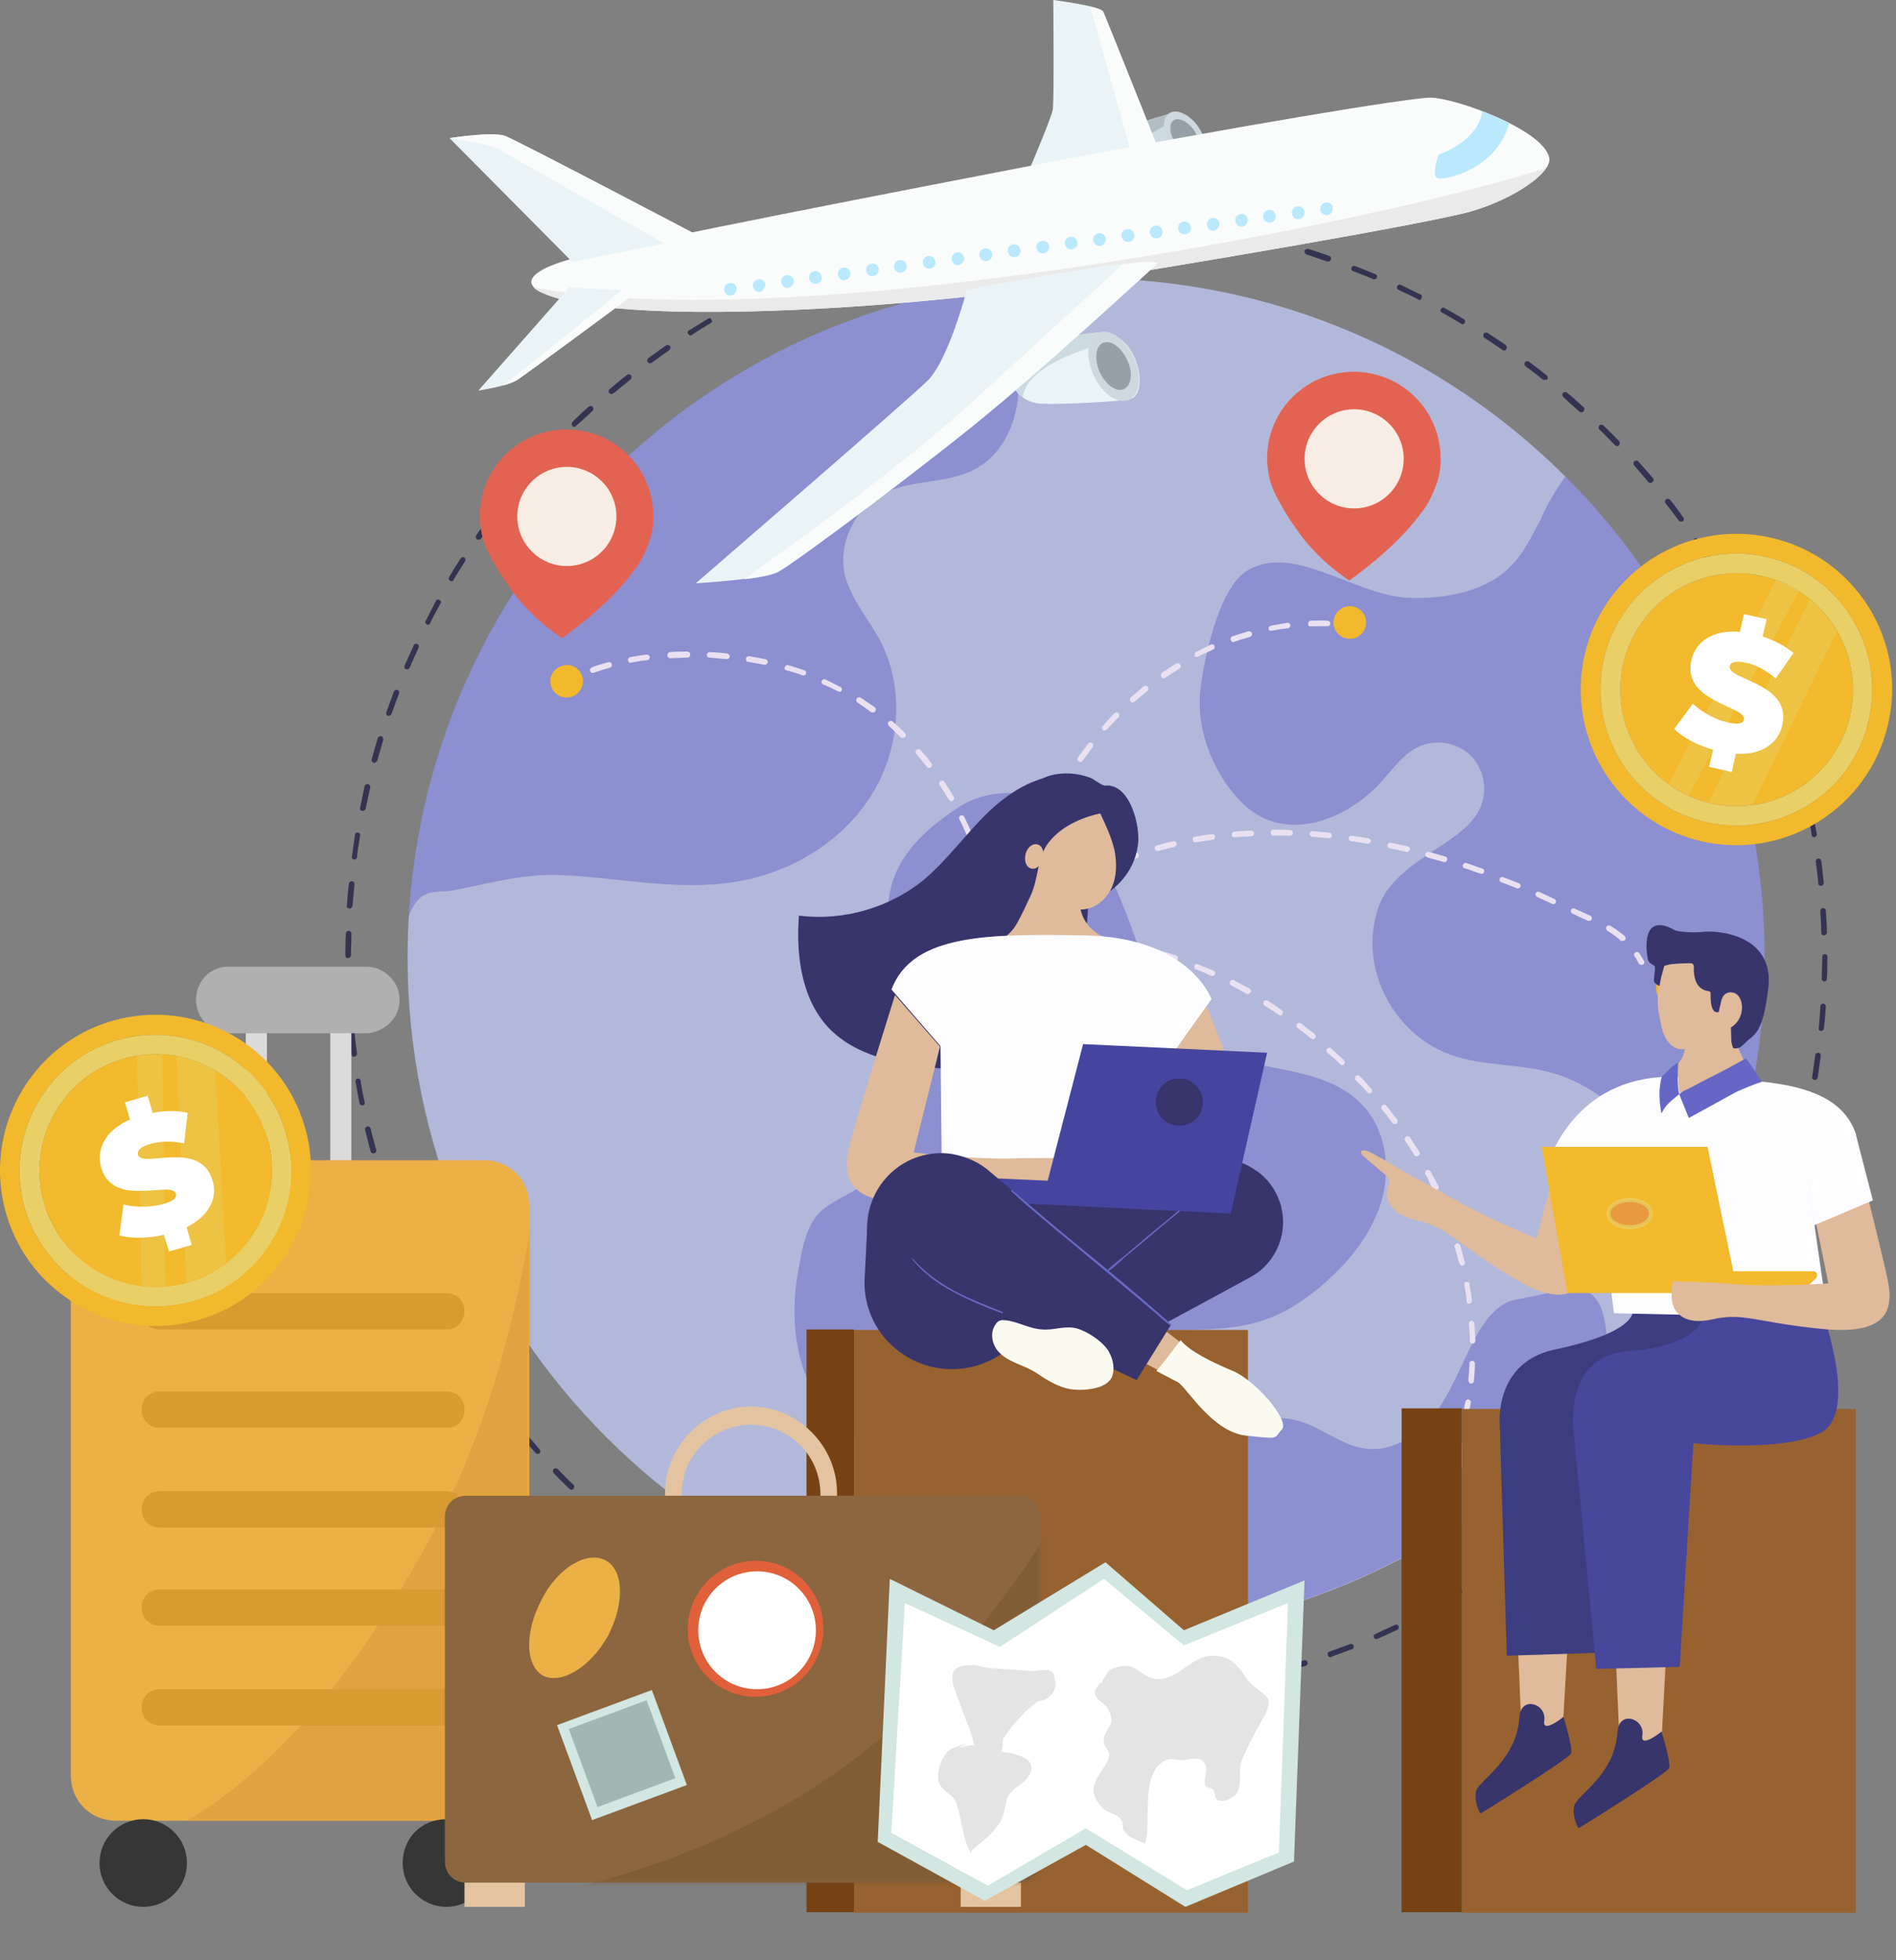 <svg width="476" height="492" viewBox="0 0 476 492" fill="none" xmlns="http://www.w3.org/2000/svg">
<rect x="0" y="0" width="476" height="492" fill="#808080" stroke="none"/>
<path d="M272.675 410.667C366.757 410.667 443.025 334.37 443.025 240.254C443.025 146.138 366.757 69.841 272.675 69.841C178.594 69.841 102.325 146.138 102.325 240.254C102.325 334.37 178.594 410.667 272.675 410.667Z" fill="#B2B8D9"/>
<g opacity="0.5">
<path d="M399.613 324.953C404.944 329.397 402.278 340.699 405.706 346.667C376.51 382.984 332.844 406.984 284.1 410.159C290.193 405.333 294.635 398.476 296.413 390.857C298.19 383.238 297.555 374.984 300.982 367.873C305.425 358.603 317.23 353.651 326.878 356.953C332.59 358.857 337.413 363.175 343.379 363.683C350.615 364.318 357.216 359.365 361.278 353.397C365.34 347.429 367.624 340.445 371.306 334.222C373.464 330.54 376.51 326.984 380.572 326.222C385.015 325.587 396.312 322.159 399.613 324.953Z" fill="#6666C7"/>
<path d="M393.012 119.619C426.27 152.762 445.691 199.492 442.772 250.032C441.502 271.746 436.298 292.318 427.793 310.984C423.604 302.476 419.415 293.968 413.576 286.603C407.356 278.73 399.232 272 389.712 269.333C381.334 266.921 372.321 267.683 364.197 264.762C349.726 259.556 341.095 242.921 345.918 228.191C348.711 219.429 358.231 215.111 365.594 209.651C367.878 207.873 370.163 205.841 371.433 203.175C373.591 198.857 372.702 193.27 369.402 189.841C366.101 186.413 360.516 185.397 356.2 187.429C352.265 189.206 349.726 193.016 346.807 196.191C339.318 204.572 326.751 210.159 316.723 205.079C312.915 203.175 309.868 199.746 307.456 196.191C303.013 189.46 300.475 181.206 301.363 173.206C302.252 165.206 306.06 147.683 312.915 143.365C324.593 136 340.079 149.587 353.915 150.095C363.309 150.349 373.591 148.445 379.938 141.46C382.73 138.413 384.507 134.603 386.538 130.921C388.188 126.984 390.473 123.175 393.012 119.619Z" fill="#6666C7"/>
<path d="M218.092 156.064C219.108 157.587 219.996 159.111 220.885 160.635C227.359 172.952 225.962 188.699 218.346 200.254C210.73 211.937 197.655 219.429 183.946 221.46C169.856 223.619 155.512 220.318 141.295 219.683C131.394 219.175 123.27 221.714 113.75 223.492C111.084 224 108.545 223.365 106.133 224.889C104.356 226.032 103.468 227.937 102.579 229.968C107.53 148.064 169.602 83.048 247.796 71.619C248.176 72.381 248.684 73.27 249.065 74.159C252.619 81.397 255.666 89.27 255.666 97.27C255.666 105.397 251.984 113.905 244.876 117.714C237.894 121.524 229.009 120.254 221.9 123.81C214.411 127.619 210.095 136.889 212.253 145.016C213.522 149.079 215.807 152.508 218.092 156.064Z" fill="#6666C7"/>
<path d="M240.433 202.794C229.263 210.159 221.139 219.048 223.297 233.397C224.82 243.429 229.643 252.698 230.786 262.73C232.055 274.794 227.232 287.111 218.727 295.619C215.046 299.302 209.968 300.698 206.287 303.873C202.352 307.302 201.336 313.778 200.448 318.73C198.29 330.159 199.432 342.603 205.906 352.254C212.38 361.905 224.693 368 235.99 365.079C251.223 361.143 259.22 343.746 273.691 337.27C287.146 331.302 303.14 336.127 317.103 331.429C322.943 329.524 328.147 325.968 332.717 321.905C339.064 316.318 344.649 309.333 346.934 301.079C349.219 292.825 347.822 283.302 341.856 277.206C330.559 265.397 309.233 270.349 297.047 259.556C290.573 253.841 288.162 244.952 285.496 236.825C283.592 231.238 281.434 225.778 279.022 220.445C275.976 213.841 272.421 207.238 266.455 203.048C258.839 197.841 248.049 197.714 240.433 202.794Z" fill="#6666C7"/>
</g>
<path d="M273.183 426.286C272.802 426.286 272.548 426.032 272.548 425.651C272.548 425.27 272.802 425.016 273.183 425.016C274.96 425.016 276.864 425.016 278.641 424.889C279.022 424.889 279.403 425.143 279.403 425.524C279.403 425.905 279.149 426.286 278.768 426.286C276.864 426.286 274.96 426.286 273.183 426.286ZM266.328 426.286C266.201 426.286 266.201 426.286 266.328 426.286C264.424 426.286 262.647 426.159 260.743 426.032C260.362 426.032 260.108 425.651 260.108 425.27C260.108 424.889 260.489 424.635 260.87 424.635C262.647 424.762 264.551 424.889 266.328 424.889C266.709 424.889 266.963 425.27 266.963 425.651C266.963 425.905 266.582 426.286 266.328 426.286ZM285.496 425.905C285.115 425.905 284.861 425.651 284.861 425.27C284.861 424.889 285.115 424.508 285.496 424.508C287.273 424.381 289.177 424.254 290.954 424C291.335 424 291.716 424.254 291.716 424.635C291.716 425.016 291.462 425.397 291.081 425.397C289.304 425.651 287.4 425.778 285.496 425.905C285.623 425.905 285.623 425.905 285.496 425.905ZM253.889 425.397C251.984 425.27 250.207 425.016 248.303 424.762C247.923 424.762 247.669 424.381 247.669 424C247.669 423.619 248.049 423.365 248.43 423.365C250.207 423.619 252.111 423.873 253.889 424C254.269 424 254.523 424.381 254.523 424.762C254.523 425.143 254.269 425.397 253.889 425.397ZM297.936 424.635C297.555 424.635 297.301 424.381 297.301 424C297.301 423.619 297.555 423.238 297.936 423.238C299.713 422.984 301.617 422.73 303.394 422.476C303.775 422.349 304.156 422.73 304.156 422.984C304.156 423.365 303.902 423.746 303.648 423.746C301.617 424.127 299.84 424.381 297.936 424.635ZM241.576 423.746C239.672 423.492 237.767 423.111 235.99 422.73C235.61 422.603 235.356 422.349 235.483 421.968C235.61 421.587 235.863 421.333 236.244 421.46C238.021 421.841 239.798 422.095 241.703 422.476C242.083 422.476 242.337 422.857 242.21 423.238C242.21 423.492 241.956 423.746 241.576 423.746ZM310.122 422.603C309.741 422.603 309.487 422.349 309.487 422.095C309.36 421.714 309.614 421.333 309.995 421.333C311.772 420.952 313.549 420.571 315.326 420.19C315.707 420.064 316.088 420.318 316.215 420.698C316.342 421.079 316.088 421.46 315.707 421.587C313.93 421.968 312.153 422.349 310.249 422.73C310.249 422.603 310.122 422.603 310.122 422.603ZM229.517 421.333H229.39C227.612 420.952 225.835 420.444 224.058 419.937C223.677 419.81 223.424 419.429 223.551 419.048C223.677 418.667 224.058 418.413 224.439 418.54C226.216 419.048 227.993 419.429 229.77 419.937C230.151 420.064 230.405 420.444 230.278 420.825C230.024 421.079 229.77 421.333 229.517 421.333ZM322.181 419.683C321.927 419.683 321.546 419.429 321.546 419.175C321.419 418.794 321.673 418.413 322.054 418.286C323.831 417.778 325.608 417.27 327.385 416.762C327.766 416.635 328.147 416.889 328.274 417.27C328.401 417.651 328.147 418.032 327.766 418.159C325.989 418.667 324.212 419.175 322.435 419.683C322.308 419.683 322.181 419.683 322.181 419.683ZM217.458 418.032C217.331 418.032 217.331 418.032 217.204 418.032C215.426 417.524 213.649 416.889 211.872 416.254C211.491 416.127 211.365 415.746 211.491 415.365C211.618 414.984 211.999 414.857 212.38 414.984C214.157 415.619 215.807 416.127 217.584 416.762C217.965 416.889 218.092 417.27 218.092 417.651C218.092 417.778 217.838 418.032 217.458 418.032ZM333.986 416C333.732 416 333.478 415.873 333.351 415.492C333.224 415.111 333.351 414.73 333.732 414.603C335.509 413.968 337.16 413.333 338.937 412.698C339.317 412.571 339.698 412.698 339.825 413.079C339.952 413.46 339.825 413.841 339.444 413.968C337.667 414.603 336.017 415.238 334.24 415.873C334.113 416 334.113 416 333.986 416ZM205.779 413.841C205.652 413.841 205.652 413.841 205.525 413.841C203.748 413.206 202.098 412.444 200.321 411.81C199.94 411.683 199.813 411.302 199.94 410.921C200.067 410.54 200.448 410.413 200.829 410.54C202.479 411.302 204.256 411.937 205.906 412.571C206.287 412.698 206.414 413.079 206.287 413.46C206.287 413.714 206.033 413.841 205.779 413.841ZM345.537 411.429C345.284 411.429 345.03 411.302 344.903 411.048C344.776 410.667 344.903 410.286 345.284 410.159C346.934 409.397 348.584 408.635 350.234 407.873C350.615 407.746 350.996 407.873 351.123 408.254C351.25 408.635 351.123 409.016 350.742 409.143C349.092 409.905 347.441 410.667 345.664 411.429C345.664 411.429 345.664 411.429 345.537 411.429ZM194.355 409.016C194.228 409.016 194.101 409.016 194.101 408.889C192.451 408.127 190.801 407.238 189.15 406.476C188.77 406.349 188.643 405.841 188.897 405.587C189.024 405.206 189.531 405.079 189.785 405.333C191.435 406.095 193.085 406.984 194.736 407.746C195.116 407.873 195.243 408.381 195.117 408.635C194.863 408.889 194.609 409.016 194.355 409.016ZM356.708 406.222C356.454 406.222 356.2 406.095 356.073 405.841C355.946 405.46 356.073 405.079 356.327 404.952C357.977 404.064 359.627 403.302 361.151 402.413C361.532 402.286 361.912 402.413 362.039 402.667C362.166 403.048 362.039 403.429 361.785 403.556C360.135 404.444 358.485 405.333 356.962 406.095C356.962 406.222 356.835 406.222 356.708 406.222ZM183.311 403.429C183.184 403.429 183.057 403.429 182.931 403.302C181.28 402.413 179.757 401.524 178.107 400.508C177.726 400.254 177.726 399.873 177.853 399.619C178.107 399.238 178.488 399.238 178.742 399.365C180.265 400.254 181.915 401.27 183.565 402.032C183.946 402.159 184.073 402.667 183.819 402.921C183.692 403.302 183.438 403.429 183.311 403.429ZM367.498 400.254C367.244 400.254 366.99 400.127 366.863 399.873C366.609 399.492 366.736 399.111 367.117 398.984C368.64 398.095 370.29 397.079 371.813 396.064C372.194 395.81 372.575 395.937 372.702 396.317C372.829 396.698 372.829 397.079 372.448 397.206C370.925 398.222 369.275 399.111 367.751 400.127C367.751 400.254 367.625 400.254 367.498 400.254ZM172.649 397.079C172.522 397.079 172.395 397.079 172.268 396.952C170.745 395.937 169.221 394.921 167.698 393.905C167.444 393.651 167.317 393.27 167.571 392.889C167.825 392.635 168.206 392.508 168.587 392.762C170.11 393.778 171.633 394.794 173.156 395.81C173.537 396.064 173.537 396.444 173.41 396.825C173.029 396.952 172.776 397.079 172.649 397.079ZM377.906 393.524C377.653 393.524 377.526 393.397 377.399 393.27C377.145 393.016 377.272 392.508 377.526 392.254C379.049 391.238 380.572 390.095 381.968 389.079C382.222 388.825 382.73 388.952 382.984 389.206C383.238 389.46 383.111 389.968 382.857 390.222C381.334 391.365 379.937 392.381 378.414 393.397C378.287 393.524 378.16 393.524 377.906 393.524ZM162.367 389.968C162.24 389.968 162.113 389.968 161.986 389.841C160.463 388.698 159.066 387.683 157.543 386.54C157.289 386.286 157.162 385.905 157.416 385.524C157.67 385.27 158.051 385.143 158.432 385.397C159.828 386.54 161.351 387.683 162.747 388.698C163.001 388.952 163.128 389.333 162.874 389.714C162.747 389.841 162.621 389.968 162.367 389.968ZM387.935 386.159C387.681 386.159 387.554 386.032 387.427 385.905C387.173 385.651 387.3 385.143 387.554 384.889C388.95 383.746 390.346 382.603 391.743 381.46C391.997 381.206 392.504 381.206 392.758 381.587C393.012 381.841 393.012 382.349 392.631 382.603C391.235 383.746 389.839 385.016 388.315 386.159C388.188 386.159 388.061 386.159 387.935 386.159ZM152.719 382.222C152.592 382.222 152.466 382.222 152.212 382.095C150.815 380.952 149.419 379.683 148.023 378.413C147.769 378.159 147.769 377.778 148.023 377.397C148.277 377.143 148.657 377.143 149.038 377.397C150.435 378.667 151.831 379.81 153.227 381.079C153.481 381.333 153.608 381.714 153.354 382.095C153.1 382.222 152.846 382.222 152.719 382.222ZM397.328 378.159C397.201 378.159 396.947 378.032 396.82 377.905C396.566 377.651 396.566 377.143 396.82 376.889C398.216 375.619 399.486 374.349 400.882 373.079C401.136 372.825 401.644 372.825 401.898 373.079C402.152 373.333 402.152 373.841 401.898 374.095C400.628 375.365 399.232 376.635 397.836 377.905C397.709 378.032 397.455 378.159 397.328 378.159ZM143.453 373.968C143.326 373.968 143.072 373.841 142.945 373.714C141.676 372.444 140.28 371.175 139.01 369.778C138.756 369.524 138.756 369.016 139.01 368.762C139.264 368.508 139.772 368.508 140.026 368.762C141.295 370.032 142.564 371.429 143.961 372.698C144.215 372.952 144.215 373.46 143.961 373.714C143.834 373.841 143.707 373.968 143.453 373.968ZM406.214 369.524C406.087 369.524 405.833 369.397 405.706 369.27C405.452 369.016 405.452 368.508 405.706 368.254C406.975 366.984 408.245 365.587 409.514 364.191C409.768 363.937 410.149 363.937 410.529 364.191C410.783 364.444 410.783 364.825 410.529 365.206C409.26 366.603 407.991 367.873 406.721 369.27C406.594 369.397 406.467 369.524 406.214 369.524ZM134.948 364.952C134.821 364.952 134.567 364.825 134.44 364.698C133.171 363.302 132.029 361.905 130.759 360.508C130.505 360.254 130.505 359.746 130.886 359.492C131.14 359.238 131.648 359.238 131.902 359.619C133.044 361.016 134.313 362.413 135.456 363.81C135.71 364.064 135.71 364.571 135.456 364.825C135.202 364.952 135.075 364.952 134.948 364.952ZM414.591 360.254C414.464 360.254 414.337 360.254 414.211 360.127C413.957 359.873 413.83 359.492 414.084 359.111C415.226 357.714 416.368 356.317 417.511 354.794C417.765 354.54 418.146 354.413 418.526 354.667C418.78 354.921 418.907 355.302 418.653 355.683C417.511 357.079 416.369 358.603 415.099 360C414.972 360.127 414.718 360.254 414.591 360.254ZM126.951 355.556C126.697 355.556 126.57 355.429 126.443 355.302C125.301 353.905 124.158 352.381 123.143 350.857C122.889 350.603 123.016 350.095 123.27 349.841C123.524 349.587 124.032 349.714 124.285 349.968C125.428 351.492 126.443 352.889 127.586 354.286C127.84 354.54 127.713 355.048 127.459 355.302C127.205 355.429 127.078 355.556 126.951 355.556ZM422.208 350.476C422.081 350.476 421.954 350.476 421.827 350.349C421.573 350.095 421.446 349.714 421.7 349.333C422.842 347.81 423.858 346.413 424.873 344.889C425.127 344.635 425.508 344.508 425.889 344.762C426.143 345.016 426.27 345.397 426.016 345.778C425 347.302 423.858 348.825 422.842 350.349C422.588 350.349 422.461 350.476 422.208 350.476ZM119.589 345.524C119.335 345.524 119.208 345.397 119.081 345.27C118.065 343.746 117.05 342.222 116.034 340.698C115.781 340.318 115.908 339.937 116.288 339.683C116.669 339.429 117.05 339.556 117.304 339.937C118.319 341.46 119.335 342.984 120.35 344.508C120.604 344.762 120.477 345.27 120.223 345.524C119.843 345.524 119.716 345.524 119.589 345.524ZM429.189 340.317C429.062 340.317 428.935 340.317 428.808 340.19C428.428 339.937 428.428 339.556 428.554 339.302C429.57 337.778 430.459 336.254 431.474 334.603C431.728 334.222 432.109 334.222 432.363 334.349C432.743 334.603 432.743 334.984 432.616 335.238C431.728 336.889 430.712 338.413 429.697 339.937C429.697 340.191 429.443 340.317 429.189 340.317ZM112.988 335.111C112.734 335.111 112.48 334.984 112.353 334.73C111.465 333.206 110.449 331.556 109.561 329.905C109.434 329.524 109.561 329.143 109.815 329.016C110.195 328.889 110.576 329.016 110.703 329.27C111.592 330.921 112.48 332.444 113.369 333.968C113.623 334.349 113.496 334.73 113.115 334.857C113.115 334.984 112.988 335.111 112.988 335.111ZM435.536 329.524C435.409 329.524 435.282 329.524 435.155 329.397C434.774 329.27 434.647 328.762 434.901 328.508C435.79 326.857 436.678 325.333 437.44 323.683C437.567 323.302 438.075 323.175 438.329 323.429C438.71 323.556 438.836 324.064 438.583 324.317C437.694 325.968 436.932 327.619 436.044 329.27C436.044 329.397 435.79 329.524 435.536 329.524ZM107.022 324.19C106.768 324.19 106.514 324.064 106.387 323.81C105.499 322.159 104.737 320.508 103.975 318.857C103.848 318.476 103.975 318.095 104.356 317.968C104.737 317.841 105.118 317.968 105.245 318.349C106.006 320 106.768 321.651 107.657 323.302C107.784 323.683 107.657 324.064 107.403 324.19C107.149 324.19 107.149 324.19 107.022 324.19ZM441.121 318.476C440.994 318.476 440.867 318.476 440.867 318.476C440.487 318.349 440.36 317.968 440.487 317.587C441.248 315.937 442.01 314.286 442.771 312.508C442.898 312.127 443.279 312 443.66 312.127C444.041 312.254 444.168 312.635 444.041 313.016C443.279 314.667 442.518 316.444 441.756 318.095C441.629 318.349 441.375 318.476 441.121 318.476ZM101.817 313.016C101.564 313.016 101.31 312.889 101.183 312.635C100.421 310.984 99.787 309.206 99.152 307.556C99.025 307.175 99.152 306.794 99.533 306.667C99.913 306.54 100.294 306.667 100.421 307.048C101.056 308.698 101.817 310.476 102.452 312.127C102.579 312.508 102.452 312.889 102.071 313.016C101.944 313.016 101.944 313.016 101.817 313.016ZM445.945 307.048C445.818 307.048 445.818 307.048 445.691 307.048C445.31 306.921 445.183 306.54 445.31 306.159C445.945 304.508 446.58 302.73 447.214 300.952C447.341 300.571 447.722 300.444 448.103 300.571C448.484 300.698 448.611 301.079 448.484 301.46C447.849 303.238 447.214 304.889 446.58 306.667C446.453 306.794 446.199 307.048 445.945 307.048ZM97.375 301.46C97.121 301.46 96.867 301.333 96.74 300.952C96.105 299.175 95.597 297.397 94.963 295.746C94.836 295.365 95.09 294.984 95.471 294.857C95.851 294.73 96.232 294.984 96.359 295.365C96.867 297.143 97.502 298.794 98.009 300.571C98.136 300.952 97.882 301.333 97.629 301.46C97.502 301.46 97.502 301.46 97.375 301.46ZM450.007 295.238C449.88 295.238 449.88 295.238 449.753 295.238C449.372 295.111 449.245 294.73 449.245 294.349C449.753 292.571 450.261 290.794 450.769 289.016C450.895 288.635 451.276 288.381 451.657 288.508C452.038 288.635 452.292 289.016 452.165 289.397C451.657 291.175 451.149 292.952 450.642 294.73C450.515 294.984 450.261 295.238 450.007 295.238ZM93.694 289.524C93.44 289.524 93.059 289.27 93.059 289.016C92.551 287.238 92.17 285.46 91.662 283.683C91.535 283.302 91.789 282.921 92.17 282.794C92.551 282.667 92.932 282.921 93.059 283.302C93.44 285.079 93.947 286.857 94.455 288.635C94.582 289.016 94.328 289.397 93.947 289.524C93.82 289.524 93.82 289.524 93.694 289.524ZM453.18 283.302H453.053C452.673 283.175 452.419 282.794 452.546 282.413C452.927 280.635 453.307 278.857 453.688 277.079C453.815 276.698 454.069 276.444 454.45 276.571C454.831 276.698 455.084 276.952 454.957 277.333C454.577 279.111 454.196 280.889 453.815 282.794C453.815 283.048 453.434 283.302 453.18 283.302ZM90.901 277.46C90.52 277.46 90.266 277.206 90.266 276.952C89.885 275.175 89.632 273.397 89.251 271.492C89.251 271.111 89.378 270.73 89.758 270.73C90.139 270.73 90.52 270.857 90.52 271.238C90.774 273.016 91.155 274.794 91.535 276.698C91.662 277.079 91.409 277.46 91.028 277.46H90.901ZM455.592 271.111C455.084 270.984 454.831 270.73 454.957 270.349C455.211 268.571 455.465 266.794 455.719 264.889C455.719 264.508 456.1 264.254 456.481 264.254C456.862 264.254 457.115 264.635 457.115 265.016C456.862 266.794 456.608 268.698 456.354 270.476C456.227 270.857 455.973 271.111 455.592 271.111ZM88.87 265.27C88.489 265.27 88.235 265.016 88.235 264.635C87.981 262.857 87.727 260.952 87.6 259.175C87.6 258.794 87.854 258.413 88.235 258.413C88.616 258.413 88.997 258.667 88.997 259.048C89.124 260.825 89.378 262.73 89.632 264.508C89.632 264.889 89.378 265.143 88.87 265.27ZM457.242 258.794C457.115 258.794 457.115 258.794 457.242 258.794C456.735 258.794 456.481 258.413 456.608 258.032C456.735 256.254 456.988 254.349 456.988 252.571C456.988 252.19 457.369 251.937 457.75 251.937C458.131 251.937 458.385 252.317 458.385 252.698C458.258 254.603 458.131 256.381 457.877 258.159C457.877 258.54 457.496 258.794 457.242 258.794ZM87.727 252.952C87.347 252.952 87.093 252.698 87.093 252.317C86.966 250.54 86.839 248.635 86.839 246.73C86.839 246.349 87.093 245.968 87.474 245.968C87.854 245.968 88.235 246.222 88.235 246.603C88.235 248.381 88.362 250.286 88.489 252.064C88.362 252.571 88.108 252.825 87.727 252.952ZM458.004 246.349C457.623 246.349 457.242 245.968 457.369 245.587C457.369 243.81 457.496 241.905 457.496 240.127C457.496 239.746 457.75 239.492 458.131 239.492C458.512 239.492 458.766 239.746 458.766 240.127C458.766 242.032 458.766 243.81 458.639 245.714C458.639 246.095 458.385 246.349 458.004 246.349ZM87.347 240.508C86.966 240.508 86.712 240.254 86.712 239.873C86.712 237.968 86.712 236.19 86.839 234.286C86.839 233.905 87.22 233.651 87.6 233.651C87.981 233.651 88.235 234.032 88.235 234.413C88.235 236.19 88.108 238.095 88.108 239.873C87.981 240.254 87.727 240.508 87.347 240.508ZM457.877 234.794C457.496 234.794 457.242 234.54 457.242 234.159C457.242 232.381 457.115 230.476 456.988 228.698C456.988 228.317 457.242 227.937 457.623 227.937C458.004 227.937 458.385 228.19 458.385 228.571C458.512 230.349 458.639 232.254 458.639 234.159C458.639 234.413 458.385 234.794 457.877 234.794C458.004 234.794 458.004 234.794 457.877 234.794ZM87.727 228.064C87.347 228.064 86.966 227.683 87.093 227.302C87.22 225.397 87.347 223.619 87.6 221.841C87.6 221.46 87.981 221.206 88.362 221.206C88.743 221.206 88.997 221.587 88.997 221.968C88.87 223.746 88.616 225.651 88.489 227.429C88.362 227.81 88.108 228.064 87.727 228.064ZM457.115 222.349C456.735 222.349 456.481 222.095 456.481 221.714C456.354 219.937 456.1 218.032 455.846 216.254C455.846 215.873 456.1 215.492 456.481 215.492C456.862 215.492 457.242 215.746 457.242 216.127C457.496 217.905 457.623 219.81 457.877 221.587C457.877 221.968 457.623 222.349 457.115 222.349ZM88.997 215.746C88.489 215.746 88.235 215.365 88.362 214.984C88.616 213.206 88.87 211.302 89.124 209.524C89.124 209.143 89.504 208.889 89.885 209.016C90.266 209.016 90.52 209.397 90.393 209.778C90.139 211.556 89.758 213.333 89.632 215.238C89.632 215.492 89.251 215.746 88.997 215.746ZM455.465 210.159C455.084 210.159 454.831 209.905 454.831 209.524C454.577 207.746 454.196 205.968 453.815 204.064C453.688 203.683 453.942 203.302 454.323 203.302C454.704 203.175 455.084 203.429 455.084 203.81C455.465 205.587 455.719 207.492 456.1 209.27C456.227 209.651 455.973 210.032 455.465 210.159ZM91.028 203.556H90.901C90.52 203.429 90.266 203.175 90.393 202.794C90.774 201.016 91.155 199.238 91.535 197.333C91.662 196.952 92.043 196.698 92.424 196.825C92.805 196.952 93.059 197.333 92.932 197.714C92.551 199.492 92.17 201.27 91.789 203.048C91.662 203.302 91.409 203.556 91.028 203.556ZM453.053 197.968C452.8 197.968 452.419 197.714 452.419 197.46C452.038 195.683 451.53 193.905 451.022 192.127C450.895 191.746 451.149 191.365 451.53 191.238C451.911 191.111 452.292 191.365 452.419 191.746C452.926 193.524 453.307 195.302 453.815 197.079C453.942 197.46 453.688 197.841 453.307 197.968C453.18 197.968 453.053 197.968 453.053 197.968ZM93.947 191.492H93.82C93.44 191.365 93.186 190.984 93.313 190.603C93.82 188.825 94.328 187.048 94.836 185.27C94.963 184.889 95.344 184.762 95.725 184.762C96.105 184.889 96.232 185.27 96.232 185.651C95.725 187.429 95.217 189.206 94.709 190.984C94.455 191.238 94.201 191.492 93.947 191.492ZM449.753 186.032C449.499 186.032 449.245 185.905 449.118 185.524C448.611 183.746 447.976 181.968 447.468 180.317C447.341 179.937 447.595 179.556 447.849 179.429C448.23 179.302 448.611 179.556 448.738 179.81C449.372 181.587 449.88 183.365 450.515 185.016C450.642 185.397 450.388 185.778 450.007 185.905C449.88 186.032 449.88 186.032 449.753 186.032ZM97.629 179.683C97.502 179.683 97.502 179.683 97.375 179.683C96.994 179.556 96.867 179.175 96.994 178.794C97.629 177.016 98.263 175.365 98.898 173.587C99.025 173.206 99.406 173.079 99.787 173.206C100.167 173.333 100.294 173.714 100.167 174.095C99.533 175.746 98.898 177.524 98.263 179.302C98.136 179.429 97.882 179.683 97.629 179.683ZM445.691 174.222C445.437 174.222 445.183 174.095 445.056 173.841C444.422 172.19 443.66 170.413 443.025 168.762C442.898 168.381 443.025 168 443.406 167.873C443.787 167.746 444.168 167.873 444.295 168.254C445.056 169.905 445.691 171.683 446.326 173.333C446.453 173.714 446.326 174.095 445.945 174.222C445.818 174.222 445.818 174.222 445.691 174.222ZM102.198 168C102.071 168 102.071 168 101.944 168C101.564 167.873 101.437 167.492 101.564 167.111C102.325 165.46 103.087 163.683 103.848 162.032C103.975 161.651 104.356 161.524 104.737 161.651C105.118 161.778 105.245 162.159 105.118 162.54C104.356 164.19 103.595 165.841 102.833 167.619C102.706 167.873 102.452 168 102.198 168ZM440.867 162.921C440.614 162.921 440.36 162.794 440.233 162.54C439.471 160.889 438.709 159.238 437.821 157.587C437.694 157.206 437.821 156.825 438.075 156.698C438.456 156.571 438.836 156.698 438.963 156.952C439.725 158.603 440.614 160.254 441.375 161.905C441.502 162.286 441.375 162.667 440.994 162.794C441.121 162.921 440.994 162.921 440.867 162.921ZM107.403 156.825C107.276 156.825 107.149 156.825 107.149 156.698C106.768 156.571 106.641 156.063 106.895 155.81C107.784 154.159 108.545 152.508 109.434 150.857C109.561 150.476 110.068 150.349 110.322 150.603C110.703 150.73 110.83 151.238 110.576 151.492C109.688 153.143 108.799 154.667 108.037 156.317C107.91 156.698 107.657 156.825 107.403 156.825ZM435.282 151.873C435.028 151.873 434.774 151.746 434.647 151.492C433.759 149.841 432.87 148.317 431.982 146.667C431.728 146.286 431.855 145.905 432.236 145.778C432.617 145.524 432.997 145.651 433.124 146.032C434.013 147.556 435.028 149.206 435.79 150.857C435.917 151.238 435.79 151.619 435.536 151.746C435.536 151.873 435.409 151.873 435.282 151.873ZM113.369 145.905C113.242 145.905 113.115 145.905 112.988 145.778C112.607 145.524 112.607 145.143 112.734 144.889C113.623 143.365 114.638 141.714 115.654 140.19C115.908 139.81 116.288 139.81 116.542 139.937C116.923 140.19 116.923 140.571 116.796 140.825C115.781 142.349 114.892 143.873 113.877 145.524C113.877 145.778 113.623 145.905 113.369 145.905ZM428.935 141.206C428.681 141.206 428.428 141.079 428.301 140.825C427.285 139.302 426.27 137.778 425.254 136.254C425 136 425.127 135.492 425.381 135.238C425.635 134.984 426.143 135.111 426.397 135.365C427.412 136.889 428.428 138.413 429.443 139.937C429.697 140.317 429.57 140.698 429.189 140.825C429.189 141.206 429.062 141.206 428.935 141.206ZM120.096 135.492C119.97 135.492 119.843 135.492 119.716 135.365C119.462 135.111 119.335 134.73 119.589 134.349C120.604 132.825 121.747 131.302 122.762 129.905C123.016 129.651 123.397 129.524 123.778 129.778C124.032 130.032 124.158 130.413 123.905 130.794C122.762 132.317 121.747 133.714 120.731 135.238C120.604 135.365 120.35 135.492 120.096 135.492ZM421.954 130.921C421.7 130.921 421.573 130.794 421.446 130.667C420.304 129.143 419.288 127.746 418.146 126.349C417.892 126.095 418.019 125.587 418.273 125.333C418.526 125.079 419.034 125.206 419.288 125.46C420.431 126.857 421.573 128.381 422.588 129.905C422.842 130.159 422.715 130.667 422.461 130.921C422.208 130.921 422.081 130.921 421.954 130.921ZM127.586 125.46C127.459 125.46 127.332 125.46 127.205 125.333C126.951 125.079 126.824 124.698 127.078 124.317C128.22 122.921 129.363 121.397 130.632 120C130.886 119.746 131.267 119.619 131.648 119.873C131.902 120.127 132.029 120.508 131.775 120.889C130.632 122.286 129.49 123.683 128.347 125.079C127.967 125.46 127.713 125.46 127.586 125.46ZM414.337 121.27C414.084 121.27 413.957 121.143 413.83 121.016C412.687 119.619 411.418 118.222 410.276 116.825C410.022 116.571 410.022 116.063 410.276 115.81C410.529 115.556 411.037 115.556 411.291 115.81C412.56 117.206 413.703 118.603 414.972 120C415.226 120.254 415.226 120.762 414.845 121.016C414.591 121.143 414.464 121.27 414.337 121.27ZM135.583 116.064C135.456 116.064 135.202 116.063 135.075 115.937C134.821 115.683 134.821 115.302 135.075 114.921C136.344 113.524 137.614 112.254 138.883 110.857C139.137 110.603 139.645 110.603 139.899 110.857C140.153 111.111 140.153 111.619 139.899 111.873C138.629 113.143 137.36 114.54 136.091 115.937C135.964 115.937 135.71 116.064 135.583 116.064ZM405.96 112C405.833 112 405.579 111.873 405.452 111.746C404.182 110.476 402.913 109.079 401.517 107.81C401.263 107.556 401.263 107.048 401.517 106.794C401.771 106.54 402.278 106.54 402.532 106.794C403.802 108.063 405.198 109.333 406.467 110.73C406.721 110.984 406.721 111.492 406.467 111.746C406.34 112 406.213 112 405.96 112ZM144.215 107.175C144.088 107.175 143.834 107.048 143.707 106.921C143.453 106.667 143.453 106.159 143.707 105.905C144.976 104.635 146.373 103.365 147.769 102.095C148.023 101.841 148.53 101.841 148.784 102.095C149.038 102.349 149.038 102.857 148.784 103.111C147.388 104.381 146.119 105.651 144.722 106.794C144.595 107.048 144.342 107.175 144.215 107.175ZM397.074 103.492C396.947 103.492 396.693 103.492 396.566 103.365C395.17 102.095 393.774 100.952 392.504 99.683C392.25 99.429 392.123 99.048 392.377 98.667C392.631 98.413 393.012 98.286 393.393 98.54C394.789 99.683 396.185 100.952 397.582 102.222C397.836 102.476 397.836 102.857 397.582 103.238C397.455 103.365 397.328 103.492 397.074 103.492ZM153.481 98.921C153.227 98.921 153.1 98.794 152.973 98.667C152.719 98.413 152.719 97.905 153.1 97.651C154.497 96.508 155.893 95.238 157.416 94.095C157.67 93.841 158.178 93.968 158.432 94.222C158.685 94.476 158.559 94.984 158.305 95.238C156.908 96.381 155.512 97.524 154.116 98.667C153.735 98.794 153.608 98.921 153.481 98.921ZM387.681 95.365C387.554 95.365 387.427 95.365 387.3 95.238C385.904 94.095 384.38 92.952 382.984 91.936C382.73 91.683 382.603 91.302 382.857 90.921C383.111 90.667 383.492 90.54 383.872 90.794C385.396 91.936 386.792 93.079 388.315 94.222C388.569 94.476 388.696 94.857 388.442 95.238C388.061 95.365 387.808 95.365 387.681 95.365ZM163.128 91.175C162.874 91.175 162.747 91.048 162.621 90.921C162.367 90.667 162.494 90.159 162.747 89.905C164.271 88.762 165.794 87.746 167.19 86.73C167.444 86.476 167.952 86.603 168.206 86.857C168.46 87.111 168.333 87.619 168.079 87.873C166.556 88.889 165.032 90.032 163.636 91.048C163.509 91.175 163.382 91.175 163.128 91.175ZM377.653 88C377.526 88 377.399 88 377.272 87.873C375.749 86.857 374.225 85.841 372.702 84.825C372.321 84.571 372.321 84.191 372.448 83.809C372.702 83.429 373.083 83.429 373.464 83.556C374.987 84.571 376.51 85.587 378.033 86.603C378.287 86.857 378.414 87.238 378.16 87.619C378.033 87.873 377.906 88 377.653 88ZM173.41 84.191C173.156 84.191 172.902 84.064 172.776 83.809C172.522 83.429 172.649 83.048 173.029 82.921C174.553 81.905 176.203 81.016 177.726 80C178.107 79.746 178.488 79.873 178.615 80.254C178.868 80.635 178.742 81.016 178.361 81.143C176.838 82.032 175.187 83.048 173.664 84.064C173.664 84.191 173.537 84.191 173.41 84.191ZM367.244 81.397C367.117 81.397 366.99 81.397 366.863 81.27C365.34 80.381 363.689 79.365 362.039 78.476C361.658 78.349 361.532 77.841 361.785 77.587C361.912 77.206 362.42 77.079 362.674 77.333C364.324 78.222 365.847 79.111 367.498 80.127C367.878 80.381 367.878 80.762 367.751 81.016C367.625 81.27 367.371 81.397 367.244 81.397ZM184.073 77.968C183.819 77.968 183.565 77.841 183.438 77.587C183.311 77.206 183.438 76.825 183.692 76.698C185.342 75.809 186.993 74.921 188.516 74.159C188.897 74.032 189.277 74.159 189.404 74.413C189.531 74.794 189.404 75.175 189.15 75.302C187.5 76.191 185.85 76.952 184.327 77.841C184.327 77.968 184.2 77.968 184.073 77.968ZM356.327 75.302C356.2 75.302 356.073 75.302 356.073 75.175C354.423 74.286 352.773 73.524 351.123 72.762C350.742 72.635 350.615 72.127 350.742 71.873C350.869 71.492 351.377 71.365 351.63 71.492C353.281 72.254 354.931 73.143 356.581 73.905C356.962 74.032 357.089 74.54 356.835 74.794C356.835 75.175 356.581 75.302 356.327 75.302ZM195.117 72.381C194.863 72.381 194.609 72.254 194.482 72C194.355 71.619 194.482 71.238 194.863 71.111C196.513 70.349 198.163 69.587 199.94 68.825C200.321 68.698 200.702 68.825 200.829 69.206C200.956 69.587 200.829 69.968 200.448 70.095C198.798 70.857 197.147 71.492 195.497 72.254C195.37 72.381 195.243 72.381 195.117 72.381ZM345.03 70.095C344.903 70.095 344.903 70.095 344.776 70.095C343.126 69.333 341.348 68.698 339.698 68.064C339.317 67.936 339.191 67.556 339.317 67.175C339.444 66.794 339.825 66.667 340.206 66.794C341.983 67.429 343.633 68.191 345.284 68.825C345.664 68.952 345.791 69.333 345.664 69.714C345.537 69.968 345.284 70.095 345.03 70.095ZM206.541 67.556C206.287 67.556 206.033 67.429 205.906 67.175C205.779 66.794 205.906 66.413 206.287 66.286C208.064 65.651 209.714 65.016 211.491 64.381C211.872 64.254 212.253 64.508 212.38 64.762C212.507 65.143 212.253 65.524 211.999 65.651C210.222 66.286 208.572 66.921 206.795 67.556C206.668 67.556 206.541 67.556 206.541 67.556ZM333.478 65.651C333.351 65.651 333.351 65.651 333.224 65.651C331.447 65.016 329.797 64.508 328.02 63.873C327.639 63.746 327.512 63.365 327.512 62.984C327.639 62.603 328.02 62.476 328.401 62.476C330.178 62.984 331.955 63.619 333.732 64.254C334.113 64.381 334.24 64.762 334.113 65.143C333.986 65.524 333.732 65.651 333.478 65.651ZM218.219 63.619C217.965 63.619 217.711 63.365 217.584 63.111C217.457 62.73 217.711 62.349 218.092 62.222C219.869 61.714 221.646 61.206 223.424 60.698C223.804 60.571 224.185 60.825 224.312 61.206C224.439 61.587 224.185 61.968 223.804 62.095C222.027 62.603 220.25 63.111 218.473 63.619C218.346 63.619 218.346 63.619 218.219 63.619ZM321.546 61.968H321.419C319.642 61.46 317.865 61.079 316.088 60.571C315.707 60.444 315.453 60.063 315.58 59.682C315.707 59.302 316.088 59.048 316.469 59.175C318.246 59.556 320.023 60.063 321.8 60.571C322.181 60.698 322.435 61.079 322.308 61.46C322.181 61.714 321.927 61.968 321.546 61.968ZM230.151 60.318C229.897 60.318 229.517 60.063 229.517 59.809C229.39 59.429 229.643 59.048 230.024 58.921C231.801 58.54 233.579 58.159 235.483 57.778C235.863 57.651 236.244 57.905 236.244 58.286C236.371 58.667 236.117 59.048 235.736 59.048C233.959 59.429 232.182 59.809 230.405 60.191C230.278 60.318 230.278 60.318 230.151 60.318ZM309.487 59.175H309.36C307.583 58.794 305.806 58.54 303.902 58.159C303.521 58.032 303.267 57.778 303.394 57.397C303.521 57.016 303.775 56.762 304.156 56.889C305.933 57.143 307.837 57.524 309.614 57.905C309.995 58.032 310.249 58.286 310.122 58.667C310.122 58.921 309.868 59.175 309.487 59.175ZM242.337 57.905C241.956 57.905 241.703 57.651 241.703 57.27C241.703 56.889 241.956 56.508 242.21 56.508C243.987 56.254 245.891 55.873 247.669 55.746C248.049 55.746 248.43 56 248.43 56.381C248.43 56.762 248.176 57.143 247.796 57.143C246.145 57.397 244.241 57.651 242.337 57.905C242.464 57.905 242.464 57.905 242.337 57.905ZM297.301 57.016C295.397 56.762 293.62 56.508 291.716 56.381C291.335 56.381 291.081 56 291.081 55.619C291.081 55.238 291.462 54.984 291.843 54.984C293.62 55.111 295.524 55.365 297.301 55.619C297.682 55.619 297.936 56 297.936 56.381C297.936 56.762 297.555 57.016 297.301 57.016ZM254.65 56.254C254.269 56.254 254.015 56 254.015 55.619C254.015 55.238 254.269 54.857 254.65 54.857C256.427 54.73 258.331 54.476 260.108 54.349C260.489 54.349 260.87 54.603 260.87 54.984C260.87 55.365 260.616 55.746 260.235 55.746C258.331 56 256.554 56.127 254.65 56.254ZM284.988 55.873C283.084 55.746 281.307 55.619 279.403 55.619C279.022 55.619 278.768 55.238 278.768 54.857C278.768 54.476 279.149 54.222 279.53 54.222C281.434 54.349 283.211 54.349 285.115 54.476C285.496 54.476 285.75 54.857 285.75 55.238C285.623 55.619 285.242 55.873 284.988 55.873ZM267.09 55.492C266.709 55.492 266.455 55.238 266.455 54.857C266.455 54.476 266.709 54.222 267.09 54.095C268.867 54.095 270.771 53.968 272.675 53.968C273.056 53.968 273.31 54.222 273.31 54.603C273.31 54.984 273.056 55.238 272.675 55.238C270.771 55.492 268.867 55.492 267.09 55.492Z" fill="#343351"/>
<path d="M361.658 114.413C361.277 102.349 351.249 92.953 339.19 93.334C327.131 93.714 317.738 103.746 318.119 115.81C318.246 117.714 318.499 119.746 319.134 121.524C320.023 124.191 321.546 126.603 322.942 129.016C324.212 131.175 325.735 133.206 327.258 135.238C328.781 137.143 330.558 139.048 332.463 140.826C333.478 141.714 334.494 142.603 335.509 143.365C335.89 143.619 338.556 145.778 338.809 145.651C338.809 145.651 350.488 137.651 356.961 128.508C358.231 126.984 359.119 125.206 359.881 123.429C360.135 122.794 360.389 122.159 360.643 121.524C361.404 119.238 361.785 116.952 361.658 114.413Z" fill="#E36352"/>
<path d="M340.559 127.609C347.422 127.281 352.719 121.45 352.391 114.584C352.063 107.719 346.234 102.42 339.371 102.748C332.508 103.076 327.211 108.908 327.539 115.773C327.867 122.638 333.696 127.938 340.559 127.609Z" fill="#F7EDE5"/>
<path d="M164.017 128.889C163.636 116.825 153.608 107.429 141.549 107.81C129.49 108.19 120.096 118.222 120.477 130.286C120.604 132.19 120.858 134.222 121.492 136C122.381 138.667 123.904 141.079 125.301 143.492C126.57 145.651 128.093 147.683 129.616 149.714C131.14 151.619 132.917 153.524 134.821 155.302C135.836 156.19 136.852 157.079 137.867 157.841C138.248 158.095 140.914 160.254 141.168 160.127C141.168 160.127 152.846 152.127 159.32 142.984C160.589 141.46 161.478 139.683 162.239 137.905C162.493 137.27 162.747 136.635 163.001 136C163.763 133.714 164.143 131.302 164.017 128.889Z" fill="#E36352"/>
<path d="M143.609 142.017C150.441 141.299 155.399 135.176 154.681 128.341C153.964 121.506 147.844 116.547 141.011 117.265C134.179 117.982 129.221 124.105 129.938 130.94C130.656 137.775 136.776 142.734 143.609 142.017Z" fill="#F7EDE5"/>
<path d="M248.811 236.19C248.049 238.349 249.192 240.635 251.35 241.397C253.508 242.158 255.792 241.016 256.554 238.857C257.316 236.698 256.173 234.412 254.015 233.651C251.857 233.016 249.572 234.032 248.811 236.19Z" fill="#E9E1F1"/>
<path d="M365.594 364.063C364.832 366.222 365.974 368.508 368.132 369.27C370.29 370.032 372.575 368.889 373.337 366.73C374.098 364.571 372.956 362.285 370.798 361.524C368.767 360.762 366.355 361.905 365.594 364.063Z" fill="#E9E1F1"/>
<path d="M335.001 154.92C334.24 157.079 335.382 159.365 337.54 160.127C339.698 160.889 341.983 159.746 342.744 157.587C343.506 155.428 342.364 153.143 340.206 152.381C338.175 151.619 335.763 152.762 335.001 154.92Z" fill="#F2B92C"/>
<path d="M138.375 169.65C137.614 171.809 138.756 174.095 140.914 174.857C143.072 175.619 145.357 174.476 146.118 172.317C146.88 170.158 145.738 167.873 143.58 167.111C141.549 166.476 139.137 167.619 138.375 169.65Z" fill="#F2B92C"/>
<path d="M415.988 246.73C415.226 248.889 416.368 251.174 418.526 251.936C420.684 252.698 422.969 251.555 423.731 249.397C424.492 247.238 423.35 244.952 421.192 244.19C419.034 243.428 416.749 244.571 415.988 246.73Z" fill="#F2B92C"/>
<path d="M411.926 242.158C412.053 242.285 412.307 242.158 412.434 242.158C412.814 242.031 412.941 241.524 412.687 241.143C412.307 240.508 411.926 239.873 411.545 239.238C411.291 238.857 410.91 238.857 410.529 239.111C410.149 239.365 410.149 239.746 410.403 240.127C410.783 240.635 411.164 241.27 411.418 241.904C411.672 242.031 411.799 242.158 411.926 242.158Z" fill="#E9E1F1"/>
<path d="M264.424 227.555C264.17 227.301 264.297 226.793 264.551 226.539L265.566 225.777C266.328 225.143 267.09 224.635 267.851 224C268.105 223.746 268.613 223.873 268.867 224.127C269.121 224.381 268.994 224.889 268.74 225.143C267.978 225.777 267.217 226.285 266.455 226.92L265.44 227.682C265.186 227.809 264.932 227.809 264.805 227.809C264.678 227.809 264.551 227.682 264.424 227.555ZM272.294 221.714C272.04 221.333 272.167 220.952 272.421 220.698C273.69 219.809 274.833 219.047 275.975 218.412C276.356 218.158 276.737 218.285 276.991 218.666C277.245 219.047 277.118 219.428 276.737 219.682C275.595 220.317 274.452 221.079 273.183 221.968C272.929 222.095 272.802 222.095 272.548 222.095C272.548 221.968 272.421 221.841 272.294 221.714ZM280.672 216.635C280.545 216.254 280.672 215.873 281.053 215.746C282.322 215.111 283.719 214.603 284.988 214.095C285.369 213.968 285.75 214.095 285.876 214.476C286.003 214.857 285.876 215.238 285.496 215.365C284.226 215.873 282.957 216.381 281.688 217.016C281.561 217.143 281.307 217.143 281.18 217.016C280.926 216.889 280.799 216.762 280.672 216.635ZM289.938 213.079C289.812 212.698 290.065 212.317 290.446 212.19C291.843 211.809 293.239 211.428 294.508 211.174C294.889 211.047 295.27 211.301 295.397 211.682C295.524 212.063 295.27 212.444 294.889 212.571C293.493 212.952 292.223 213.206 290.827 213.587C290.7 213.587 290.573 213.587 290.446 213.587C290.192 213.46 289.938 213.333 289.938 213.079ZM299.459 210.793C299.332 210.412 299.586 210.031 300.093 210.031C301.49 209.777 302.886 209.524 304.282 209.397C304.663 209.397 305.044 209.65 305.044 210.031C305.044 210.412 304.79 210.793 304.409 210.793C303.013 211.047 301.617 211.174 300.22 211.428C300.093 211.428 299.967 211.428 299.84 211.428C299.713 211.301 299.459 211.174 299.459 210.793ZM309.233 209.524C309.233 209.143 309.487 208.762 309.868 208.762C311.264 208.635 312.66 208.508 314.057 208.508C314.437 208.508 314.818 208.762 314.818 209.143C314.818 209.524 314.564 209.904 314.184 209.904C312.787 210.031 311.391 210.031 309.995 210.158C309.868 210.158 309.741 210.158 309.741 210.158C309.36 210.031 309.233 209.777 309.233 209.524ZM319.007 209.016C319.007 208.635 319.261 208.254 319.769 208.254C321.165 208.254 322.561 208.254 323.958 208.381C324.339 208.381 324.592 208.762 324.592 209.143C324.592 209.524 324.212 209.777 323.831 209.777C322.434 209.777 321.038 209.651 319.642 209.777C319.515 209.777 319.515 209.777 319.388 209.777C319.261 209.651 319.007 209.27 319.007 209.016ZM328.781 209.27C328.781 208.889 329.162 208.635 329.543 208.635C330.939 208.762 332.336 208.889 333.732 209.016C334.113 209.016 334.367 209.397 334.367 209.777C334.367 210.158 333.986 210.412 333.605 210.412C332.209 210.285 330.812 210.158 329.416 210.031C329.289 210.031 329.289 210.031 329.289 210.031C329.035 209.904 328.781 209.65 328.781 209.27ZM406.848 236.063C405.832 235.174 404.817 234.412 403.547 233.65C403.167 233.397 403.167 233.016 403.294 232.635C403.548 232.254 403.928 232.254 404.309 232.381C405.578 233.143 406.721 234.031 407.863 234.92C408.117 235.174 408.244 235.682 407.99 235.936C407.736 236.19 407.483 236.19 407.229 236.19C406.975 236.19 406.975 236.19 406.848 236.063ZM338.556 210.412C338.556 210.031 338.936 209.777 339.317 209.777C340.713 210.031 342.11 210.158 343.506 210.412C343.887 210.539 344.141 210.793 344.141 211.174C344.014 211.555 343.76 211.809 343.379 211.809C341.983 211.555 340.587 211.301 339.19 211.174H339.063C338.809 211.047 338.556 210.666 338.556 210.412ZM398.597 231.111C397.454 230.603 396.185 229.968 395.043 229.46L394.789 229.333C394.408 229.206 394.281 228.698 394.408 228.444C394.535 228.063 394.916 227.936 395.297 228.063L395.55 228.19C396.82 228.698 397.962 229.333 399.232 229.841C399.612 229.968 399.739 230.476 399.612 230.73C399.485 231.111 399.105 231.238 398.597 231.111C398.724 231.111 398.724 231.111 398.597 231.111ZM348.33 212.063C348.457 211.682 348.837 211.428 349.218 211.555C350.615 211.809 352.011 212.19 353.407 212.444C353.788 212.571 354.042 212.952 353.915 213.333C353.788 213.714 353.407 213.968 353.026 213.841C351.63 213.46 350.361 213.206 348.964 212.952C348.964 212.952 348.964 212.952 348.837 212.952C348.457 212.698 348.203 212.444 348.33 212.063ZM389.711 226.92C388.442 226.285 387.173 225.777 385.903 225.143C385.522 225.016 385.395 224.508 385.522 224.254C385.649 223.873 386.157 223.746 386.411 223.873C387.68 224.508 388.95 225.016 390.219 225.651C390.6 225.777 390.727 226.285 390.6 226.539C390.473 226.92 390.092 227.047 389.711 226.92ZM357.85 214.349C357.977 213.968 358.358 213.714 358.739 213.841C360.135 214.222 361.404 214.603 362.801 214.984C363.181 215.111 363.435 215.492 363.308 215.873C363.181 216.254 362.801 216.508 362.42 216.381C361.023 216 359.754 215.619 358.358 215.238C357.977 215.111 357.723 214.73 357.85 214.349ZM380.826 222.984C379.556 222.476 378.287 221.968 376.891 221.46C376.51 221.333 376.383 220.952 376.51 220.571C376.637 220.19 377.018 220.063 377.398 220.19C378.668 220.698 380.064 221.206 381.333 221.714C381.714 221.841 381.841 222.222 381.714 222.603C381.587 222.857 381.206 223.111 380.826 222.984ZM367.243 217.143C367.37 216.762 367.751 216.508 368.132 216.635C369.401 217.016 370.544 217.524 371.813 217.904L372.194 218.031C372.575 218.158 372.702 218.539 372.575 218.92C372.448 219.301 372.067 219.428 371.686 219.301L371.305 219.174C370.036 218.793 368.894 218.285 367.624 217.904C367.37 217.904 367.116 217.524 367.243 217.143Z" fill="#E9E1F1"/>
<path d="M258.585 232.381C258.839 232.508 259.093 232.381 259.22 232.254C259.854 231.873 260.362 231.492 260.997 230.984C261.251 230.73 261.378 230.349 261.124 229.968C260.87 229.714 260.489 229.587 260.108 229.841C259.601 230.222 258.966 230.603 258.331 231.111C257.95 231.365 257.95 231.746 258.204 232.127C258.331 232.254 258.458 232.381 258.585 232.381Z" fill="#E9E1F1"/>
<path d="M253.762 226.032C254.142 224.635 254.523 223.365 255.031 221.968C255.158 221.587 255.539 221.333 255.919 221.46C256.173 221.587 256.554 221.968 256.427 222.349C256.046 223.746 255.539 225.016 255.158 226.413C255.031 226.793 254.65 227.047 254.269 226.92C253.888 226.794 253.635 226.413 253.762 226.032ZM257.316 217.524C256.935 217.397 256.808 217.016 256.935 216.635C257.443 215.238 257.95 213.968 258.458 212.698C258.585 212.317 258.966 212.19 259.347 212.317C259.728 212.444 259.855 212.825 259.728 213.206C259.22 214.476 258.712 215.873 258.204 217.143C258.077 217.397 257.697 217.651 257.316 217.524ZM260.997 208.254C260.616 208.127 260.489 207.619 260.616 207.365C261.251 206.095 261.886 204.825 262.52 203.555C262.647 203.174 263.155 203.047 263.536 203.301C263.917 203.428 264.043 203.936 263.79 204.317C263.155 205.587 262.52 206.857 261.886 208.127C261.886 208.254 261.505 208.381 260.997 208.254C261.124 208.254 261.124 208.254 260.997 208.254ZM265.567 199.492C265.186 199.238 265.059 198.857 265.313 198.476C266.074 197.206 266.709 196.063 267.471 194.794C267.725 194.413 268.105 194.413 268.486 194.54C268.867 194.794 268.867 195.174 268.74 195.555C267.979 196.698 267.217 197.968 266.582 199.111C266.328 199.492 265.948 199.619 265.567 199.492ZM270.771 191.111C270.39 190.857 270.39 190.476 270.644 190.095C271.533 188.952 272.294 187.809 273.183 186.667C273.437 186.413 273.818 186.286 274.198 186.54C274.452 186.794 274.579 187.174 274.325 187.555C273.437 188.698 272.675 189.841 271.787 190.984C271.66 191.238 271.279 191.365 271.025 191.238C270.898 191.111 270.898 191.111 270.771 191.111ZM276.864 183.238C276.61 182.984 276.483 182.476 276.864 182.222C277.753 181.206 278.768 180.063 279.784 179.047C280.038 178.793 280.545 178.793 280.799 179.047C281.053 179.301 281.053 179.809 280.799 180.063C279.784 181.079 278.895 182.095 277.88 183.111C277.626 183.365 277.372 183.365 277.118 183.365C276.991 183.365 276.991 183.238 276.864 183.238ZM283.846 176.127C283.592 175.873 283.592 175.365 283.846 175.111C284.861 174.222 286.004 173.206 287.146 172.317C287.4 172.063 287.908 172.063 288.162 172.444C288.415 172.698 288.415 173.206 288.035 173.46C286.892 174.349 285.877 175.238 284.861 176.127C284.607 176.254 284.353 176.381 284.1 176.254C283.973 176.254 283.846 176.254 283.846 176.127ZM291.589 169.905C291.335 169.524 291.462 169.143 291.716 168.889C292.858 168.127 294.128 167.238 295.27 166.603C295.651 166.349 296.032 166.476 296.286 166.857C296.539 167.238 296.413 167.619 296.032 167.873C294.889 168.635 293.62 169.397 292.477 170.159C292.224 170.286 292.097 170.286 291.843 170.286C291.716 170.159 291.589 170.032 291.589 169.905ZM299.967 164.698C299.84 164.317 299.967 163.936 300.221 163.682C301.49 163.047 302.759 162.413 304.029 161.778C304.41 161.651 304.79 161.778 304.917 162.159C305.044 162.54 304.917 162.92 304.537 163.047C303.267 163.682 301.998 164.19 300.728 164.825C300.601 164.952 300.348 164.952 300.221 164.825C300.221 164.952 300.094 164.952 299.967 164.698ZM308.979 160.635C308.852 160.254 308.979 159.873 309.36 159.746C310.756 159.238 312.026 158.857 313.422 158.476C313.803 158.349 314.184 158.603 314.311 158.984C314.438 159.365 314.184 159.746 313.803 159.873C312.534 160.254 311.137 160.635 309.741 161.143C309.614 161.143 309.36 161.143 309.233 161.143C309.233 161.016 309.106 160.889 308.979 160.635ZM318.5 157.968C318.373 157.587 318.627 157.206 319.007 157.079C320.404 156.825 321.8 156.571 323.196 156.317C323.577 156.317 323.958 156.571 323.958 156.952C323.958 157.333 323.704 157.714 323.323 157.714C321.927 157.841 320.531 158.095 319.134 158.349C319.007 158.349 318.88 158.349 318.754 158.349C318.754 158.349 318.627 158.222 318.5 157.968ZM328.401 156.571C328.401 156.19 328.655 155.809 329.035 155.809C330.432 155.809 331.955 155.682 333.351 155.809C333.732 155.809 333.986 156.19 333.986 156.571C333.986 156.952 333.605 157.206 333.224 157.206C331.828 157.206 330.432 157.206 329.035 157.206C328.909 157.206 328.909 157.206 328.782 157.206C328.528 157.206 328.401 156.952 328.401 156.571Z" fill="#E9E1F1"/>
<path d="M247.669 228.317C247.542 226.92 247.288 225.524 247.034 224.127C246.907 223.746 247.161 223.365 247.542 223.365C247.923 223.238 248.303 223.492 248.303 223.873C248.557 225.27 248.811 226.667 248.938 228.063C248.938 228.444 248.684 228.825 248.303 228.825C248.176 228.825 248.05 228.825 247.923 228.825C247.796 228.825 247.669 228.571 247.669 228.317ZM245.765 218.667C245.384 217.27 245.003 216 244.622 214.603C244.495 214.222 244.749 213.841 245.13 213.714C245.511 213.587 245.892 213.841 246.019 214.222C246.526 215.619 246.907 217.016 247.288 218.286C247.415 218.667 247.161 219.047 246.78 219.174C246.653 219.174 246.526 219.174 246.399 219.174C246.019 219.047 245.765 218.921 245.765 218.667ZM242.591 209.397C242.083 208.127 241.449 206.857 240.814 205.587C240.687 205.206 240.814 204.825 241.195 204.698C241.576 204.571 241.957 204.698 242.083 205.079C242.718 206.349 243.353 207.619 243.861 209.016C243.988 209.397 243.861 209.778 243.48 209.905C243.353 210.032 243.099 210.032 242.972 209.905C242.845 209.778 242.718 209.651 242.591 209.397ZM238.148 200.635C237.387 199.492 236.752 198.222 235.864 197.079C235.61 196.698 235.737 196.317 236.117 196.063C236.498 195.809 236.879 195.936 237.133 196.317C237.895 197.46 238.656 198.73 239.418 200C239.672 200.381 239.545 200.762 239.164 201.016C239.037 201.143 238.783 201.143 238.529 201.016C238.402 200.889 238.275 200.762 238.148 200.635ZM148.15 168.381C148.023 168 148.277 167.619 148.657 167.492C149.927 166.984 151.323 166.603 152.719 166.222C153.1 166.095 153.481 166.349 153.608 166.73C153.735 167.111 153.481 167.492 153.1 167.619C151.704 168 150.435 168.381 149.038 168.889C148.911 168.889 148.657 168.889 148.531 168.889C148.404 168.762 148.15 168.508 148.15 168.381ZM157.67 165.841C157.543 165.46 157.797 165.079 158.178 164.952C159.574 164.698 160.97 164.444 162.367 164.317C162.748 164.317 163.128 164.571 163.128 164.952C163.128 165.333 162.874 165.714 162.494 165.714C161.097 165.841 159.701 166.095 158.305 166.349C158.178 166.349 158.051 166.349 157.924 166.349C157.924 166.222 157.797 166.095 157.67 165.841ZM232.69 192.508C231.802 191.365 230.913 190.349 230.024 189.206C229.771 188.952 229.771 188.444 230.151 188.19C230.405 187.936 230.913 187.936 231.167 188.317C232.055 189.333 233.071 190.476 233.833 191.619C234.086 191.873 233.959 192.381 233.706 192.635C233.452 192.762 233.198 192.762 233.071 192.762C232.944 192.635 232.817 192.635 232.69 192.508ZM167.571 164.444C167.571 164.063 167.825 163.682 168.206 163.682C169.602 163.555 170.998 163.555 172.522 163.555C172.903 163.555 173.283 163.809 173.283 164.317C173.283 164.698 173.029 165.079 172.522 165.079C171.125 165.079 169.729 165.206 168.333 165.206C168.206 165.206 168.079 165.206 168.079 165.206C167.698 165.079 167.571 164.825 167.571 164.444ZM226.216 185.143C225.201 184.127 224.185 183.238 223.17 182.222C222.916 181.968 222.789 181.46 223.043 181.206C223.297 180.952 223.804 180.825 224.058 181.079C225.074 181.968 226.216 182.984 227.232 184C227.486 184.254 227.486 184.762 227.232 185.016C226.978 185.27 226.724 185.27 226.47 185.143C226.343 185.27 226.216 185.27 226.216 185.143ZM177.472 164.317C177.472 163.936 177.853 163.682 178.234 163.682C179.63 163.809 181.153 163.809 182.55 164.063C182.931 164.063 183.184 164.444 183.184 164.825C183.184 165.206 182.804 165.46 182.423 165.46C181.027 165.333 179.63 165.206 178.234 165.079C178.107 165.079 178.107 165.079 177.98 165.079C177.599 164.952 177.472 164.698 177.472 164.317ZM218.727 178.794C217.585 177.905 216.442 177.143 215.3 176.381C214.919 176.127 214.919 175.746 215.046 175.365C215.3 174.984 215.68 174.984 216.061 175.111C217.204 175.873 218.473 176.762 219.616 177.524C219.869 177.778 219.996 178.159 219.742 178.54C219.616 178.794 219.235 178.92 218.981 178.794C218.854 178.92 218.727 178.794 218.727 178.794ZM187.246 165.333C187.373 164.952 187.627 164.698 188.008 164.698C189.404 164.952 190.801 165.206 192.197 165.46C192.578 165.587 192.832 165.968 192.705 166.349C192.578 166.73 192.197 166.984 191.816 166.857C190.42 166.603 189.024 166.349 187.627 166.095H187.5C187.5 166.095 187.246 165.714 187.246 165.333ZM210.476 173.587C209.207 172.952 207.937 172.317 206.668 171.809C206.287 171.682 206.16 171.174 206.287 170.921C206.414 170.54 206.922 170.413 207.176 170.54C208.445 171.174 209.841 171.809 210.984 172.444C211.365 172.571 211.492 173.079 211.238 173.46C211.238 173.587 210.857 173.714 210.476 173.587ZM197.021 167.492C197.148 167.111 197.528 166.857 197.909 166.984C199.306 167.365 200.702 167.873 201.971 168.254C202.352 168.381 202.479 168.762 202.352 169.143C202.225 169.524 201.844 169.651 201.463 169.524C200.194 169.016 198.798 168.635 197.401 168.254C197.021 168.254 196.894 167.873 197.021 167.492Z" fill="#E9E1F1"/>
<path d="M367.116 356.063C367.37 354.666 367.624 353.27 367.878 351.873C368.005 351.492 368.259 351.238 368.64 351.238C369.02 351.365 369.274 351.619 369.274 352C369.02 353.397 368.767 354.793 368.513 356.19C368.386 356.571 368.005 356.825 367.624 356.698C367.624 356.698 367.624 356.698 367.497 356.698C367.243 356.825 367.116 356.444 367.116 356.063ZM368.64 346.413C368.767 345.016 368.894 343.619 368.894 342.222C368.894 341.841 369.274 341.587 369.655 341.587C370.036 341.587 370.29 341.968 370.29 342.349C370.29 343.746 370.163 345.27 370.036 346.666C370.036 347.047 369.655 347.301 369.274 347.301H369.147C368.767 347.047 368.64 346.667 368.64 346.413ZM369.02 336.508C369.02 335.111 368.894 333.714 368.767 332.317C368.767 331.936 369.02 331.555 369.401 331.555C369.782 331.555 370.163 331.809 370.163 332.19C370.29 333.587 370.29 335.111 370.417 336.508C370.417 336.889 370.163 337.27 369.782 337.27C369.655 337.27 369.655 337.27 369.528 337.27C369.147 337.143 369.02 336.889 369.02 336.508ZM368.259 326.73C368.132 325.333 367.878 323.936 367.624 322.54C367.497 322.159 367.751 321.778 368.132 321.778C368.513 321.651 368.894 321.905 368.894 322.286C369.147 323.682 369.401 325.079 369.528 326.476C369.528 326.857 369.274 327.238 368.894 327.238C368.767 327.238 368.64 327.238 368.513 327.238C368.386 327.238 368.259 326.984 368.259 326.73ZM366.355 317.079C365.974 315.682 365.593 314.413 365.212 313.016C365.085 312.635 365.339 312.254 365.72 312.127C366.101 312 366.482 312.254 366.609 312.635C366.989 314.032 367.37 315.428 367.751 316.825C367.878 317.206 367.624 317.587 367.243 317.714C367.116 317.714 366.989 317.714 366.863 317.714C366.609 317.46 366.482 317.333 366.355 317.079ZM363.562 307.682C363.054 306.413 362.547 305.016 362.039 303.746C361.912 303.365 362.039 302.984 362.42 302.857C362.801 302.73 363.181 302.857 363.308 303.238C363.816 304.508 364.324 305.905 364.832 307.174C364.958 307.555 364.832 307.936 364.451 308.063C364.324 308.063 364.07 308.063 363.943 308.063C363.816 308.063 363.562 307.936 363.562 307.682ZM359.754 298.54C359.373 297.778 358.992 297.143 358.739 296.381C358.485 295.873 358.231 295.365 357.85 294.73C357.723 294.349 357.85 293.968 358.104 293.714C358.485 293.587 358.865 293.714 359.119 293.968C359.373 294.476 359.627 294.984 360.008 295.619C360.389 296.381 360.77 297.143 361.15 297.778C361.277 298.159 361.15 298.54 360.77 298.667C360.643 298.793 360.389 298.793 360.262 298.667C359.881 298.92 359.754 298.793 359.754 298.54ZM355.057 289.905C354.296 288.762 353.534 287.492 352.772 286.349C352.519 285.968 352.646 285.587 353.026 285.333C353.407 285.079 353.788 285.206 354.042 285.587C354.803 286.73 355.565 288 356.327 289.143C356.581 289.524 356.454 289.905 356.073 290.159C355.946 290.286 355.692 290.286 355.438 290.159C355.184 290.159 355.057 290.159 355.057 289.905ZM349.472 281.778C348.584 280.635 347.822 279.492 346.933 278.476C346.679 278.222 346.679 277.714 347.06 277.46C347.314 277.206 347.822 277.206 348.076 277.587C348.964 278.73 349.853 279.873 350.741 281.016C350.995 281.27 350.868 281.778 350.615 282.032C350.361 282.159 350.107 282.159 349.98 282.159C349.726 282.032 349.599 281.905 349.472 281.778ZM343.252 274.159C342.364 273.143 341.348 272.127 340.333 271.111C340.079 270.857 340.079 270.349 340.333 270.095C340.586 269.841 341.094 269.841 341.348 270.095C342.364 271.111 343.252 272.127 344.268 273.27C344.522 273.524 344.522 274.032 344.268 274.286C344.014 274.413 343.76 274.54 343.506 274.413C343.506 274.286 343.379 274.286 343.252 274.159ZM336.398 267.047C335.382 266.032 334.367 265.143 333.224 264.254C332.97 264 332.843 263.492 333.224 263.238C333.478 262.984 333.986 262.857 334.24 263.238C335.255 264.127 336.398 265.143 337.413 266.159C337.667 266.413 337.667 266.92 337.413 267.174C337.159 267.428 336.905 267.428 336.651 267.301C336.524 267.174 336.524 267.174 336.398 267.047ZM260.87 237.46C260.743 237.079 260.997 236.698 261.504 236.698C262.901 236.444 264.297 236.317 265.82 236.063C266.201 236.063 266.582 236.317 266.582 236.698C266.582 237.079 266.328 237.46 265.947 237.46C264.551 237.587 263.155 237.841 261.758 237.968C261.631 237.968 261.504 237.968 261.377 237.968C261.124 237.968 260.997 237.714 260.87 237.46ZM329.035 260.571C327.893 259.682 326.877 258.793 325.735 258.032C325.481 257.778 325.354 257.397 325.608 257.016C325.862 256.762 326.243 256.635 326.623 256.889C327.766 257.778 328.908 258.667 330.051 259.555C330.305 259.809 330.431 260.19 330.178 260.571C329.924 260.825 329.67 260.952 329.416 260.825C329.162 260.698 329.035 260.698 329.035 260.571ZM270.771 236.444C270.771 236.063 271.025 235.682 271.532 235.682C272.929 235.682 274.325 235.682 275.848 235.809C276.229 235.809 276.483 236.19 276.483 236.571C276.483 236.952 276.102 237.206 275.721 237.206C274.325 237.079 272.929 237.079 271.532 237.079C271.406 237.079 271.406 237.079 271.279 237.079C270.898 237.079 270.771 236.825 270.771 236.444ZM321.038 254.73C319.896 253.968 318.753 253.206 317.484 252.444C317.103 252.19 317.103 251.809 317.23 251.428C317.484 251.047 317.865 251.047 318.245 251.174C319.388 251.936 320.657 252.698 321.8 253.587C322.181 253.841 322.181 254.222 321.927 254.603C321.8 254.857 321.419 254.984 321.165 254.857C321.165 254.73 321.165 254.73 321.038 254.73ZM312.787 249.397C311.518 248.635 310.375 248 309.106 247.365C308.725 247.238 308.598 246.73 308.852 246.349C308.979 245.968 309.487 245.841 309.868 246.095C311.137 246.73 312.406 247.492 313.676 248.127C314.057 248.381 314.183 248.762 313.93 249.143C313.549 249.524 313.168 249.651 312.787 249.397C312.787 249.524 312.787 249.524 312.787 249.397ZM280.672 237.079C280.672 236.698 281.053 236.444 281.434 236.444C282.83 236.698 284.226 236.952 285.623 237.206C286.003 237.333 286.257 237.714 286.13 238.095C286.003 238.476 285.623 238.73 285.242 238.603C283.845 238.349 282.449 238.095 281.053 237.841H280.926C280.799 237.841 280.545 237.46 280.672 237.079ZM304.028 244.952C302.759 244.317 301.49 243.809 300.22 243.301C299.84 243.174 299.713 242.793 299.84 242.413C299.966 242.032 300.347 241.905 300.728 242.032C301.997 242.54 303.394 243.174 304.663 243.682C305.044 243.809 305.171 244.317 305.044 244.571C304.79 244.952 304.409 245.079 304.028 244.952ZM290.319 239.111C290.446 238.73 290.827 238.476 291.208 238.603C292.604 238.984 293.873 239.365 295.27 239.873C295.651 240 295.778 240.381 295.651 240.762C295.524 241.143 295.143 241.27 294.762 241.143C293.366 240.635 292.096 240.254 290.7 239.873C290.446 239.873 290.192 239.492 290.319 239.111Z" fill="#E9E1F1"/>
<path d="M285.242 43.556C283.338 43.809 280.799 43.302 278.895 40.635C276.991 37.841 276.864 34.794 278.387 33.651C280.037 32.508 291.208 29.206 293.493 28.571C295.651 27.936 298.697 28.825 300.855 32C303.013 35.175 303.521 39.238 301.363 40.127C299.459 40.762 288.923 43.048 285.242 43.556Z" fill="#CCDAE1"/>
<path opacity="0.5" d="M278.387 33.651C280.037 32.508 291.208 29.206 293.493 28.572C294.762 28.191 296.285 28.318 297.809 29.079C292.858 31.111 281.434 36.572 281.434 42.921C280.545 42.413 279.656 41.778 278.895 40.635C276.991 37.841 276.864 34.667 278.387 33.651Z" fill="#96A1A7"/>
<path d="M294 36.571C296.158 39.746 299.459 41.27 301.363 40C303.267 38.73 303.013 35.048 300.855 31.873C298.697 28.698 295.397 27.175 293.493 28.444C291.589 29.841 291.843 33.397 294 36.571Z" fill="#CDD8DF"/>
<path d="M295.016 35.809C296.539 37.968 298.824 39.111 300.094 38.222C301.363 37.333 301.236 34.794 299.713 32.635C298.19 30.476 295.905 29.333 294.635 30.222C293.366 31.111 293.62 33.651 295.016 35.809Z" fill="#96A1A7"/>
<path d="M291.97 40.254C291.97 40.254 277.626 4.317 276.991 2.921C276.356 1.524 264.424 0 264.424 0C264.424 0 264.678 24.762 264.297 27.556C263.789 30.349 254.904 50.794 254.904 50.794L291.97 40.254Z" fill="#EAF4F7"/>
<path d="M276.991 3.048C277.625 4.445 291.969 40.381 291.969 40.381L285.115 42.286L273.69 1.651C275.468 2.032 276.737 2.54 276.991 3.048Z" fill="#F9FCFB"/>
<path d="M261.505 101.333C258.839 101.206 255.666 100.063 253.888 96C252.111 91.936 252.492 87.873 254.904 86.73C257.316 85.587 272.675 83.809 275.849 83.428C278.895 83.048 282.576 84.952 284.734 89.524C286.892 94.222 286.511 99.683 283.592 100.19C280.672 100.825 266.455 101.587 261.505 101.333Z" fill="#EAF4F7"/>
<path d="M254.777 86.73C257.189 85.587 272.548 83.809 275.722 83.429C277.499 83.175 279.403 83.809 281.18 85.206C274.325 86.73 258.077 91.302 256.681 99.683C255.539 98.921 254.523 97.651 253.762 96C251.984 91.936 252.492 87.873 254.777 86.73Z" fill="#CCDAE1"/>
<path d="M274.579 94.222C276.737 98.921 280.672 101.587 283.465 100.317C286.258 99.047 286.765 94.222 284.607 89.651C282.449 84.952 278.514 82.286 275.722 83.555C272.929 84.698 272.421 89.524 274.579 94.222Z" fill="#CDD8DF"/>
<path d="M276.102 93.46C277.626 96.635 280.291 98.54 282.195 97.651C284.099 96.762 284.48 93.46 282.957 90.286C281.434 87.111 278.768 85.206 276.864 86.095C274.96 86.984 274.706 90.286 276.102 93.46Z" fill="#96A1A7"/>
<path d="M388.95 39.619C389.712 43.301 380.064 49.905 369.275 53.079C358.485 56.127 296.286 66.793 262.393 72C228.628 77.079 154.623 82.54 135.71 73.27C131.394 71.111 133.044 68.317 141.168 65.651C149.165 62.984 198.036 53.333 255.285 42.286C312.534 31.238 352.773 24.762 358.866 24.508C364.959 24.381 387.554 32.508 388.95 39.619Z" fill="#F9FCFB"/>
<path d="M388.188 42.159C385.777 45.841 377.906 50.667 369.148 53.079C358.358 56.127 296.159 66.794 262.266 72C228.501 77.079 154.496 82.54 135.583 73.27C134.821 72.889 134.313 72.508 133.933 72.127C199.94 84.825 346.172 55.873 388.188 42.159Z" fill="#EAEAEA"/>
<path d="M361.278 44.825C358.993 44.698 361.151 38.857 361.151 38.857C369.402 35.683 371.686 30.984 372.194 27.936C374.479 28.825 376.764 29.841 378.922 30.857C375.748 42.413 363.562 44.952 361.278 44.825Z" fill="#BAE9FE"/>
<path d="M333.732 53.841C334.113 53.714 334.367 53.333 334.494 52.952C334.621 52.571 334.621 52.063 334.494 51.682C334.367 51.302 333.986 51.048 333.605 50.921C332.844 50.667 331.828 51.048 331.574 51.809C331.447 52.191 331.447 52.698 331.574 53.079C331.701 53.46 332.082 53.714 332.463 53.841C332.844 54.095 333.351 54.095 333.732 53.841Z" fill="#BAE9FE"/>
<path d="M326.624 54.857C326.497 54.984 326.37 54.984 326.116 54.984C325.227 55.111 324.466 54.476 324.339 53.587C324.212 52.699 324.847 51.937 325.735 51.81C326.624 51.683 327.385 52.318 327.512 53.206C327.512 53.841 327.131 54.603 326.624 54.857ZM319.388 55.746C319.261 55.873 319.134 55.873 318.881 55.873C317.992 56 317.23 55.365 317.103 54.476C316.976 53.587 317.611 52.825 318.5 52.699C319.388 52.572 320.15 53.206 320.277 54.095C320.404 54.857 320.023 55.492 319.388 55.746ZM312.28 56.762C312.153 56.762 312.026 56.889 311.899 56.889C311.01 57.016 310.249 56.381 310.122 55.492C309.995 54.603 310.63 53.841 311.518 53.714C312.407 53.587 313.168 54.222 313.295 55.111C313.295 55.873 312.914 56.508 312.28 56.762ZM305.171 57.778C305.044 57.778 304.917 57.905 304.79 57.905C303.902 58.032 303.14 57.397 303.013 56.508C302.886 55.619 303.521 54.857 304.41 54.73C305.298 54.603 306.06 55.238 306.187 56.127C306.187 56.762 305.806 57.397 305.171 57.778ZM298.063 58.667C297.936 58.794 297.809 58.794 297.555 58.794C296.666 58.921 295.905 58.286 295.778 57.397C295.651 56.508 296.286 55.746 297.174 55.619C298.063 55.492 298.824 56.127 298.951 57.016C299.078 57.778 298.697 58.413 298.063 58.667ZM290.954 59.683C290.827 59.81 290.7 59.81 290.447 59.81C289.558 59.937 288.796 59.302 288.669 58.413C288.542 57.524 289.177 56.762 290.066 56.635C290.954 56.508 291.716 57.143 291.843 58.032C291.97 58.667 291.589 59.429 290.954 59.683ZM283.846 60.572C283.719 60.699 283.592 60.699 283.338 60.699C282.449 60.825 281.688 60.191 281.561 59.302C281.434 58.413 282.069 57.651 282.957 57.524C283.846 57.397 284.607 58.032 284.734 58.921C284.861 59.683 284.48 60.318 283.846 60.572ZM276.61 61.587C276.483 61.587 276.356 61.714 276.23 61.714C275.341 61.841 274.579 61.206 274.452 60.318C274.325 59.429 274.96 58.667 275.849 58.54C276.737 58.413 277.499 59.048 277.626 59.937C277.626 60.572 277.245 61.333 276.61 61.587ZM269.502 62.476C269.375 62.476 269.248 62.603 269.121 62.603C268.232 62.73 267.471 62.095 267.344 61.206C267.217 60.318 267.852 59.556 268.74 59.429C269.629 59.302 270.39 59.937 270.517 60.825C270.517 61.587 270.137 62.222 269.502 62.476ZM262.393 63.492C262.266 63.492 262.139 63.619 262.013 63.619C261.124 63.746 260.362 63.111 260.235 62.222C260.108 61.333 260.743 60.572 261.632 60.445C262.52 60.318 263.282 60.953 263.409 61.841C263.409 62.603 263.028 63.238 262.393 63.492ZM255.285 64.381C255.158 64.508 255.031 64.508 254.777 64.508C253.889 64.635 253.127 64 253 63.111C252.873 62.222 253.508 61.46 254.396 61.333C255.285 61.206 256.046 61.841 256.173 62.73C256.3 63.492 255.92 64.127 255.285 64.381ZM248.176 65.397C248.049 65.397 247.923 65.524 247.669 65.524C246.78 65.651 246.018 65.016 245.891 64.127C245.765 63.238 246.399 62.476 247.288 62.349C248.176 62.222 248.938 62.857 249.065 63.746C249.192 64.508 248.811 65.143 248.176 65.397ZM241.068 66.413C240.941 66.413 240.814 66.54 240.687 66.54C239.799 66.667 239.037 66.032 238.91 65.143C238.783 64.254 239.418 63.492 240.306 63.365C241.195 63.238 241.956 63.873 242.083 64.762C242.083 65.397 241.703 66.032 241.068 66.413ZM233.959 67.302C233.832 67.429 233.705 67.429 233.452 67.429C232.563 67.556 231.801 66.921 231.674 66.032C231.548 65.143 232.182 64.381 233.071 64.254C233.959 64.127 234.721 64.762 234.848 65.651C234.975 66.413 234.467 67.048 233.959 67.302ZM226.724 68.318C226.597 68.445 226.47 68.445 226.216 68.445C225.328 68.572 224.566 67.937 224.439 67.048C224.312 66.159 224.947 65.397 225.835 65.27C226.724 65.143 227.486 65.778 227.612 66.667C227.739 67.302 227.359 68.064 226.724 68.318ZM219.615 69.207C219.488 69.207 219.362 69.333 219.235 69.333C218.346 69.46 217.584 68.826 217.458 67.937C217.331 67.048 217.965 66.286 218.854 66.159C219.742 66.032 220.504 66.667 220.631 67.556C220.631 68.318 220.25 68.953 219.615 69.207ZM212.507 70.222C212.38 70.222 212.253 70.349 212.126 70.349C211.238 70.476 210.476 69.841 210.349 68.953C210.222 68.064 210.857 67.302 211.745 67.175C212.634 67.048 213.395 67.683 213.522 68.572C213.522 69.333 213.142 69.968 212.507 70.222ZM205.398 71.111C205.272 71.238 205.145 71.238 204.891 71.238C204.002 71.365 203.241 70.73 203.114 69.841C202.987 68.953 203.621 68.191 204.51 68.064C205.398 67.937 206.16 68.572 206.287 69.46C206.414 70.222 206.033 70.857 205.398 71.111ZM198.29 72.127C198.163 72.127 198.036 72.254 197.909 72.254C197.021 72.381 196.259 71.746 196.132 70.857C196.005 69.968 196.64 69.207 197.528 69.079C198.417 68.953 199.179 69.587 199.305 70.476C199.305 71.238 198.925 71.873 198.29 72.127ZM191.181 73.143C191.055 73.143 190.928 73.27 190.801 73.27C189.912 73.397 189.15 72.762 189.023 71.873C188.897 70.984 189.531 70.222 190.42 70.095C191.308 69.968 192.07 70.603 192.197 71.492C192.07 72.127 191.689 72.762 191.181 73.143Z" fill="#BAE9FE"/>
<path d="M183.946 74.032C184.327 73.905 184.581 73.524 184.835 73.143C184.962 72.762 184.962 72.254 184.835 71.873C184.708 71.492 184.327 71.238 183.946 71.111C183.184 70.857 182.169 71.238 181.915 72C181.788 72.381 181.788 72.889 181.915 73.27C182.042 73.651 182.423 73.905 182.804 74.159C183.184 74.286 183.565 74.159 183.946 74.032Z" fill="#BAE9FE"/>
<path d="M290.7 66.032C290.7 66.032 265.313 89.397 250.08 102.095C234.848 114.921 199.559 141.333 195.37 143.492C191.181 145.524 174.679 146.413 174.679 146.413C174.679 146.413 227.485 100.825 232.817 95.619C238.148 90.413 242.718 72.762 242.718 72.762C242.718 72.762 288.669 63.873 290.7 66.032Z" fill="#EAF4F7"/>
<path d="M281.941 66.286C286.638 65.778 290.065 65.524 290.573 66.159C290.573 66.159 265.186 89.524 249.953 102.222C234.721 115.048 199.432 141.46 195.243 143.619C193.72 144.381 190.419 145.016 186.865 145.397C201.082 135.111 226.851 116.698 245.13 99.936C261.885 84.698 277.372 70.476 281.941 66.286Z" fill="#F9FCFB"/>
<path d="M175.568 59.301C175.568 59.301 129.997 35.301 126.824 34.159C123.651 33.016 112.861 34.667 112.861 34.667L143.707 65.778L175.568 59.301Z" fill="#EAF4F7"/>
<path d="M175.568 59.302L166.682 61.079C155.385 54.603 126.316 38.095 124.92 37.333C123.27 36.317 112.988 34.667 112.988 34.667C112.988 34.667 123.777 32.889 126.951 34.159C129.87 35.302 175.568 59.302 175.568 59.302Z" fill="#F9FCFB"/>
<path d="M160.335 73.016C160.335 73.016 132.536 93.587 129.87 95.365C127.205 97.016 120.096 98.032 120.096 98.032L142.945 72.127L160.335 73.016Z" fill="#EAF4F7"/>
<path d="M160.336 73.016C160.336 73.016 132.536 93.587 129.871 95.365C128.982 95.873 127.713 96.381 126.316 96.762C134.44 90.54 149.673 78.095 156.147 72.762L160.336 73.016Z" fill="#F9FCFB"/>
<path d="M214.415 480.13H313.299V333.844H214.415V480.13Z" fill="#97622F"/>
<path d="M214.411 333.714H202.479V480H214.411V333.714Z" fill="#764213"/>
<path d="M285.75 328.762L296.92 337.397L291.589 344.381L278.26 337.27L285.75 328.762Z" fill="#DFBA9B"/>
<path d="M243.86 304.381C244.495 304.635 285.877 295.111 302.632 291.302C307.075 290.286 311.645 291.175 315.326 293.841L315.58 293.968C320.911 297.778 323.323 304.635 321.546 310.984C320.404 315.048 317.738 318.476 314.057 320.508C302.886 326.603 279.149 339.556 278.387 339.302C277.499 338.921 248.684 336.762 248.684 336.762L267.471 323.429L243.86 304.381Z" fill="#38346C"/>
<path d="M251.096 319.238L254.65 333.587L253.888 337.905C245.637 345.397 233.197 345.651 224.693 338.413C219.488 334.095 216.696 327.492 217.076 320.762L217.838 306.032L251.096 319.238Z" fill="#38346C"/>
<path d="M302.505 251.428C302.505 251.428 310.376 271.365 312.407 277.333C314.438 283.301 314.184 294.095 299.078 291.047C283.846 288 287.4 249.651 287.4 249.651L302.505 251.428Z" fill="#DFBA9B"/>
<path d="M269.248 194.794C261.378 193.778 253.888 198.349 248.176 203.81C242.464 209.27 237.894 215.873 231.801 220.952C223.169 227.936 211.618 231.238 200.575 229.841C199.813 239.746 201.209 250.667 207.937 257.905C213.903 264.254 222.916 266.54 231.547 267.683C237.006 268.444 242.591 268.825 247.922 267.429C256.3 265.27 263.282 258.921 267.344 251.302C271.406 243.683 273.056 234.921 273.183 226.159C273.183 223.746 273.183 221.46 272.929 219.048" fill="#38346C"/>
<path d="M277.499 197.206C276.737 197.333 274.452 195.429 273.564 195.175C270.39 194.032 266.963 193.778 263.663 194.667C255.031 197.333 249.699 206.222 250.969 214.857C251.604 218.667 253.381 222.349 256.554 224.381C259.347 226.159 262.774 226.667 266.074 226.794C268.232 226.921 270.517 226.921 272.675 226.413C279.276 225.016 284.734 219.048 285.623 212.444C286.511 208 283.846 196.571 277.499 197.206Z" fill="#38346C"/>
<path d="M278.26 235.556C274.833 234.667 272.04 231.746 271.279 228.317C274.579 228.317 277.625 226.032 279.022 222.984C280.418 220.063 280.418 216.508 279.783 213.333C279.022 210.159 277.625 207.111 276.229 204.19C271.406 205.206 266.455 207.492 263.408 211.302C260.235 215.111 260.87 220.571 258.585 225.143C258.458 225.397 256.3 230.222 255.031 232.254C253.761 234.286 251.857 235.936 249.572 236.698C253.634 240 258.966 241.778 264.17 241.651C269.375 241.397 274.325 239.238 278.26 235.556Z" fill="#DFBA9B"/>
<path d="M223.804 248.381L236.117 262.603L236.498 299.048L287.654 300.191L293.747 265.397L304.156 250.794C304.156 250.794 298.697 235.302 272.421 234.794C248.43 234.413 229.136 234.286 223.804 248.381Z" fill="#FDFCFF"/>
<path d="M224.693 249.778C224.693 249.778 215.553 278.857 213.395 287.111C211.237 295.492 212.507 302.603 230.659 301.714C248.811 300.825 252.111 298.159 260.616 300.571C269.121 302.984 271.913 298.54 272.04 294.984C272.167 291.429 271.913 290.794 271.913 290.794C271.913 290.794 264.297 290.54 253.888 290.794C243.479 291.048 229.389 289.27 229.389 289.27L235.99 262.73L224.693 249.778Z" fill="#DFBA9B"/>
<path d="M261.886 215.492C261.505 217.143 260.235 218.286 258.966 218.032C257.697 217.778 257.062 216.254 257.443 214.476C257.824 212.825 259.093 211.682 260.362 211.936C261.632 212.19 262.266 213.841 261.886 215.492Z" fill="#DFBA9B"/>
<path d="M240.687 295.365L263.028 296.381L271.913 262.095L318.119 264.254L308.979 304.635L243.987 301.46L240.052 297.016C239.163 296.381 239.798 295.365 240.687 295.365Z" fill="#4545A0"/>
<path d="M301.997 276.952C301.871 280.254 299.078 282.794 295.778 282.54C292.477 282.413 289.938 279.619 290.192 276.317C290.319 273.016 293.112 270.476 296.412 270.73C299.586 270.857 302.124 273.651 301.997 276.952Z" fill="#38346C"/>
<path d="M285.369 346.413L293.874 332.698L248.811 294.349C246.018 291.809 242.591 290.286 238.91 289.651C227.485 288 217.33 297.143 217.711 308.825L217.965 317.714L248.303 329.143L285.369 346.413Z" fill="#38346C"/>
<path d="M253.888 299.047C258.839 303.619 264.17 307.936 269.375 312.254C274.706 316.698 280.037 321.143 285.369 325.587C286.892 326.857 288.288 328.127 289.685 329.27C291.081 330.413 292.35 331.682 293.747 332.698C293.873 332.825 294.127 332.571 294 332.444C292.858 331.301 291.589 330.286 290.319 329.143C289.05 328 287.78 326.984 286.511 325.841C283.845 323.682 281.307 321.397 278.641 319.238C273.31 314.793 267.851 310.476 262.647 306.032C259.854 303.619 256.935 301.206 254.142 298.793C253.888 298.666 253.761 298.793 253.888 299.047Z" fill="#666AC4"/>
<path d="M251.604 329.27C247.415 327.619 243.226 325.968 239.418 323.936C235.482 321.778 232.055 319.238 229.136 315.936C229.009 315.809 228.882 315.936 229.009 316.063C231.674 319.492 235.356 322.159 239.164 324.19C243.099 326.349 247.415 328.127 251.604 329.651C251.73 329.778 251.857 329.397 251.604 329.27Z" fill="#666AC4"/>
<path d="M295.905 303.873C292.985 306.286 289.938 308.825 287.019 311.238C285.623 312.508 284.099 313.651 282.703 314.921C281.18 316.19 279.53 317.333 278.133 318.73C278.006 318.857 278.133 319.111 278.387 318.984C279.91 317.968 281.18 316.698 282.576 315.429C284.099 314.159 285.623 312.889 287.146 311.619C290.192 309.079 293.112 306.54 296.158 304.127C296.285 304 296.031 303.746 295.905 303.873Z" fill="#666AC4"/>
<path d="M259.982 344.508C262.647 346.286 265.567 348.19 268.74 348.698C271.914 349.206 277.88 348.698 279.149 345.651C279.911 343.746 279.53 341.46 278.514 339.555C277.245 336.889 272.548 333.841 269.756 333.333C267.09 332.825 264.424 333.968 261.632 333.714C258.585 333.587 255.666 331.809 252.619 331.429C252.111 331.429 251.731 331.302 251.223 331.429C250.715 331.555 250.207 331.936 249.953 332.444C248.557 334.349 248.938 337.143 250.461 339.048C252.873 341.968 257.062 342.603 259.982 344.508Z" fill="#FBFAF1"/>
<path d="M296.412 336.381C296.412 336.381 292.096 342.095 290.319 344.127C290.319 344.127 293.366 345.778 295.651 346.921C297.936 348.19 304.282 359.492 312.914 360.381C321.546 361.27 319.642 361.143 321.8 358.857C323.958 356.571 315.072 346.413 309.487 344.127C304.029 341.841 298.443 339.048 296.412 336.381Z" fill="#FBFAF1"/>
<path d="M366.999 480.142H465.883V353.666H366.999V480.142Z" fill="#97622F"/>
<path d="M366.989 353.524H351.884V480H366.989V353.524Z" fill="#764213"/>
<path d="M400.12 283.428C403.167 282.286 406.34 285.079 405.705 288.254C403.801 297.016 400.755 311.238 399.486 316.317C397.581 324.063 393.393 329.143 379.176 320.381C364.959 311.619 363.435 308.063 355.565 306.286C352.773 305.651 349.472 304.254 348.457 301.206C348.203 300.19 348.076 299.174 348.33 298.159C348.457 297.778 348.837 297.143 348.837 296.762C348.964 295.873 348.076 295.111 347.441 294.603C345.791 293.206 344.014 291.682 342.364 290.286C341.602 289.651 341.221 288.635 342.618 288.762C343.76 288.889 345.156 289.905 346.172 290.413C348.33 291.555 350.488 292.952 352.646 294.222C355.946 296 361.277 298.92 364.451 300.698C364.832 300.825 365.085 301.079 365.466 301.206C373.717 306.032 385.776 310.857 385.776 310.857L389.965 294.603C391.108 289.397 395.043 285.206 400.12 283.428Z" fill="#DFBA9B"/>
<path d="M418.653 408.381L417.257 434.667L413.703 441.524L406.467 434.667L405.198 405.206L418.653 408.381Z" fill="#DFBA9B"/>
<path d="M417.13 434.667C417.13 434.667 419.542 442.286 419.034 443.81C418.526 445.206 396.312 458.921 396.312 458.921C396.312 458.921 394.662 456.381 395.17 453.46C395.678 450.54 405.325 445.968 406.086 434.667C406.467 429.206 413.068 431.365 412.306 435.683C411.799 438.984 417.13 434.667 417.13 434.667Z" fill="#38346C"/>
<path d="M394.027 404.698L392.504 430.857L389.077 437.841L381.841 430.857L380.572 401.397L394.027 404.698Z" fill="#DFBA9B"/>
<path d="M392.504 430.984C392.504 430.984 394.916 438.603 394.408 440.127C393.9 441.524 371.686 455.238 371.686 455.238C371.686 455.238 370.036 452.698 370.544 449.778C371.052 446.857 380.699 442.286 381.46 430.984C381.841 425.524 388.442 427.682 387.68 432C387.173 435.302 392.504 430.984 392.504 430.984Z" fill="#38346C"/>
<path d="M439.217 329.524C439.217 329.524 448.103 354.032 438.963 359.111C429.824 364.19 406.721 361.778 406.721 361.778L405.833 414.73L378.287 415.619L376.51 357.206C376.51 357.206 375.241 341.968 390.219 338.793C411.799 334.222 409.895 328.762 409.895 328.762L439.217 329.524Z" fill="#3C3C81"/>
<path d="M457.623 329.651C457.623 329.651 466.509 354.286 457.369 359.492C448.23 364.698 425.127 362.286 425.127 362.286L421.7 418.413L400.755 418.92L394.916 357.714C394.916 357.714 393.266 340.19 408.625 339.174C426.904 337.905 427.92 330.159 427.92 330.159L457.623 329.651Z" fill="#47479B"/>
<path d="M416.368 270.73C417.003 271.492 420.176 268.317 420.557 267.809C421.7 266.666 422.842 265.016 422.969 263.365C419.542 263.746 417.765 260.571 417.13 257.778C416.876 256.508 416.622 255.238 416.368 253.968C415.988 250.793 416.241 247.619 417.003 244.571C417.13 243.936 417.892 238.603 418.78 238.857C423.477 240.127 428.681 243.301 431.474 247.238C434.393 251.174 433.632 256.381 435.536 260.952C435.663 261.206 437.567 266.032 438.709 268.063C439.852 270.095 441.629 271.873 443.787 272.635C439.598 275.682 434.393 277.206 429.316 276.698C424.365 276.317 419.923 274.412 416.368 270.73Z" fill="#DFBA9B"/>
<path d="M388.442 292.571L401.136 297.524L405.198 329.651L458.892 330.794L454.069 297.397L466.001 284.825C463.081 276.063 454.322 272.762 442.263 271.492C438.328 270.984 434.012 270.73 429.443 270.603C429.316 270.603 429.189 270.603 429.062 270.73C428.3 270.984 427.285 271.619 426.142 272.254C424.873 273.016 423.604 273.778 422.842 273.905C422.08 274.286 421.7 274.54 421.7 274.54C421.446 273.524 421.319 271.873 421.319 270.349C420.43 270.349 419.034 270.349 418.145 270.349C417.891 270.349 417.511 270.349 417.257 270.349C394.281 271.619 388.442 292.571 388.442 292.571Z" fill="#FDFCFF"/>
<path d="M455.211 319.111H435.155L428.681 287.873H387.045L393.519 324.571H452.164L455.972 320.762C456.48 320 456.099 319.111 455.211 319.111Z" fill="#F2B92C"/>
<path d="M465.239 285.714C465.239 285.714 472.221 313.27 473.871 321.016C475.521 328.762 473.998 335.238 457.369 333.587C440.74 331.936 437.821 329.397 429.95 331.174C422.08 332.952 419.668 328.762 419.668 325.46C419.668 322.159 419.922 321.651 419.922 321.651C419.922 321.651 426.904 321.651 436.424 322.413C445.944 323.047 459.019 322.159 459.019 322.159L453.942 297.27L465.239 285.714Z" fill="#DFBA9B"/>
<path opacity="0.7" d="M403.801 304.635C403.801 306.54 406.213 308.063 409.133 308.063C412.052 308.063 414.464 306.54 414.464 304.635C414.464 302.73 412.052 301.206 409.133 301.206C406.213 301.206 403.801 302.73 403.801 304.635Z" fill="#E58E46" stroke="#E8D066" stroke-miterlimit="10"/>
<path d="M432.743 251.428C432.997 253.079 434.267 254.222 435.409 253.968C436.551 253.714 437.313 252.317 437.059 250.667C436.805 249.016 435.536 247.873 434.393 248.127C433.251 248.254 432.489 249.778 432.743 251.428Z" fill="#DFBA9B"/>
<path d="M433.505 252.444C433.505 252.444 429.316 257.778 429.442 249.27C429.442 249.016 429.189 248.762 428.808 248.762C427.665 248.635 425 247.746 425.254 242.54C425.254 242.159 424.873 241.778 424.492 241.778C422.842 241.778 419.668 241.905 418.907 242.159C418.907 242.159 418.399 242.286 417.891 242.413C417.764 242.413 417.257 244.698 417.13 244.952C417.003 245.333 416.622 247.492 416.622 247.492C416.622 247.492 415.226 246.984 415.226 246.095C415.226 245.206 415.606 243.174 415.479 242.667C415.352 242.159 413.829 241.905 413.702 240.762C413.195 238.349 412.179 228.952 420.303 233.397C421.319 234.032 425.507 234.159 427.792 233.905C431.093 233.524 445.691 234.54 443.913 248.254C442.898 256.381 441.629 259.048 439.344 260.698C438.963 260.952 437.186 262.73 436.932 262.857C435.916 263.365 435.155 263.111 435.155 263.111C435.155 263.111 434.647 262.095 434.647 260.952C434.52 258.159 434.647 253.333 433.505 252.444Z" fill="#38346C"/>
<path d="M431.981 251.936C431.981 251.936 432.235 248.635 435.028 249.143C438.582 249.778 438.582 258.667 431.093 258.794C431.093 258.667 431.093 255.111 431.981 251.936Z" fill="#DFBA9B"/>
<path d="M421.573 274.666L423.985 280.635C423.985 280.635 433.505 275.428 435.536 274.286C437.567 273.27 441.248 271.873 442.137 271.619C442.264 271.619 442.264 271.492 442.264 271.492C440.613 268.698 438.328 265.651 438.328 265.651C436.171 266.92 432.362 268.952 428.808 270.73C427.793 271.238 426.777 271.746 425.889 272.254C424.492 273.016 423.35 273.524 422.588 273.905C421.954 274.413 421.573 274.666 421.573 274.666Z" fill="#6666C7"/>
<path d="M417.13 279.492C418.272 277.079 419.922 276.063 421.573 274.666C421.319 273.651 421.192 272 421.192 270.476C421.192 268.571 421.319 266.793 421.319 266.793C419.922 267.301 417.13 270.349 417.13 270.349C417.13 270.476 417.13 270.476 417.13 270.603C415.987 274.666 417.13 279.492 417.13 279.492Z" fill="#6666C7"/>
<path d="M466.001 285.079L470.19 301.333L455.465 307.555L453.942 297.27L464.478 281.651L466.001 285.079Z" fill="#FDFCFF"/>
<g clip-path="url(#clip0_396_96516)">
<path d="M67.008 252.531H61.707V300.715H67.008V252.531Z" fill="#DBDBDB"/>
<path d="M88.212 252.531H82.911V300.715H88.212V252.531Z" fill="#DBDBDB"/>
<path fill-rule="evenodd" clip-rule="evenodd" d="M132.891 302.612C132.891 296.162 127.969 291.23 121.532 291.23H29.144C22.707 291.23 17.785 296.162 17.785 302.612V445.648C17.785 452.097 22.707 457.03 29.144 457.03H121.532C127.969 457.03 132.891 452.097 132.891 445.648V302.612Z" fill="#EBB046"/>
<mask id="mask0_396_96516" style="mask-type:luminance" maskUnits="userSpaceOnUse" x="17" y="291" width="116" height="167">
<path d="M132.891 302.612C132.891 296.162 127.969 291.23 121.532 291.23H29.144C22.707 291.23 17.785 296.162 17.785 302.612V445.648C17.785 452.097 22.707 457.03 29.144 457.03H121.532C127.969 457.03 132.891 452.097 132.891 445.648V302.612Z" fill="white"/>
</mask>
<g mask="url(#mask0_396_96516)">
<path opacity="0.162" fill-rule="evenodd" clip-rule="evenodd" d="M24.6 464.997C21.192 465.377 34.445 462.721 35.581 462.341C43.532 459.306 50.726 455.133 57.542 449.821C77.231 434.645 92.755 413.019 104.872 391.772C118.124 368.629 126.076 344.726 131.376 318.168C133.27 309.062 134.027 299.956 134.406 290.471C134.406 286.298 134.406 282.125 134.027 278.33C134.027 276.813 132.891 273.019 133.648 274.157C135.163 276.813 136.299 281.366 137.435 284.401C141.221 295.024 144.629 306.027 147.658 317.03C158.26 355.349 166.211 400.119 151.066 438.439C140.464 465.756 113.959 493.452 82.532 491.555C72.309 490.797 63.6 487.382 54.513 482.829" fill="#B35C1C"/>
</g>
<path fill-rule="evenodd" clip-rule="evenodd" d="M116.61 329.171C116.61 326.515 114.716 324.618 112.066 324.618H40.124C37.474 324.618 35.581 326.515 35.581 329.171C35.581 331.826 37.474 333.723 40.124 333.723H112.444C114.716 333.723 116.61 331.447 116.61 329.171ZM116.61 353.832C116.61 351.176 114.716 349.279 112.066 349.279H40.124C37.474 349.279 35.581 351.176 35.581 353.832C35.581 356.488 37.474 358.385 40.124 358.385H112.444C114.716 358.385 116.61 356.488 116.61 353.832ZM116.61 378.872C116.61 376.217 114.716 374.32 112.066 374.32H40.124C37.474 374.32 35.581 376.217 35.581 378.872C35.581 381.528 37.474 383.425 40.124 383.425H112.444C114.716 383.425 116.61 381.149 116.61 378.872ZM116.61 403.534C116.61 400.878 114.716 398.981 112.066 398.981H40.124C37.474 398.981 35.581 400.878 35.581 403.534C35.581 406.189 37.474 408.087 40.124 408.087H112.444C114.716 408.087 116.61 406.189 116.61 403.534ZM116.61 428.574C116.61 425.918 114.716 424.021 112.066 424.021H40.124C37.474 424.021 35.581 425.918 35.581 428.574C35.581 431.23 37.474 433.127 40.124 433.127H112.444C114.716 433.127 116.61 430.851 116.61 428.574Z" fill="#D79B31"/>
<path fill-rule="evenodd" clip-rule="evenodd" d="M35.96 456.65C42.018 456.65 46.94 461.582 46.94 467.653C46.94 473.723 42.018 478.656 35.96 478.656C29.901 478.656 24.979 473.723 24.979 467.653C24.979 461.582 29.901 456.65 35.96 456.65Z" fill="#363636"/>
<path fill-rule="evenodd" clip-rule="evenodd" d="M112.066 456.65C118.124 456.65 123.047 461.582 123.047 467.653C123.047 473.723 118.124 478.656 112.066 478.656C106.008 478.656 101.085 473.723 101.085 467.653C101.085 461.582 105.629 456.65 112.066 456.65Z" fill="#363636"/>
<path fill-rule="evenodd" clip-rule="evenodd" d="M100.328 251.013C100.328 246.461 96.542 242.667 91.998 242.667H57.163C52.62 242.667 49.212 246.461 49.212 251.013C49.212 255.566 52.998 259.36 57.542 259.36H92.377C96.542 258.981 100.328 255.566 100.328 251.013Z" fill="#B0B0B0"/>
<path fill-rule="evenodd" clip-rule="evenodd" d="M205.969 375.078C205.969 365.593 198.396 357.626 188.551 357.626C179.085 357.626 171.134 365.214 171.134 375.078V395.187C171.134 404.672 178.707 412.639 188.551 412.639C198.017 412.639 205.969 405.051 205.969 395.187V375.078ZM210.134 374.699C210.134 362.937 200.289 353.073 188.551 353.073C176.813 353.073 166.969 362.937 166.969 374.699V397.463C166.969 409.225 176.813 419.089 188.551 419.089C200.289 419.089 210.134 409.225 210.134 397.463V374.699Z" fill="#E4C4A0"/>
<path d="M131.755 468.791H116.61V478.656H131.755V468.791Z" fill="#E4C4A0"/>
<path d="M256.328 468.791H241.182V478.656H256.328V468.791Z" fill="#E4C4A0"/>
<path fill-rule="evenodd" clip-rule="evenodd" d="M261.25 380.769C261.25 377.734 258.978 375.458 255.949 375.458H116.988C113.959 375.458 111.688 377.734 111.688 380.769V467.273C111.688 470.309 113.959 472.585 116.988 472.585H255.949C258.978 472.585 261.25 470.309 261.25 467.273V380.769Z" fill="#8B663F"/>
<mask id="mask1_396_96516" style="mask-type:luminance" maskUnits="userSpaceOnUse" x="111" y="375" width="151" height="98">
<path d="M261.25 380.769C261.25 377.734 258.978 375.458 255.949 375.458H116.988C113.959 375.458 111.688 377.734 111.688 380.769V467.273C111.688 470.309 113.959 472.585 116.988 472.585H255.949C258.978 472.585 261.25 470.309 261.25 467.273V380.769Z" fill="white"/>
</mask>
<g mask="url(#mask1_396_96516)">
<path opacity="0.473" fill-rule="evenodd" clip-rule="evenodd" d="M109.794 477.897C144.251 478.656 205.59 459.685 237.396 419.469C247.241 406.948 257.843 394.428 265.415 380.39C267.687 376.217 269.202 372.043 269.959 367.49C270.338 365.593 270.716 363.317 271.095 361.42C271.095 360.661 271.095 358.385 271.095 359.143C278.668 385.702 282.454 412.26 278.668 439.956C276.396 456.271 270.338 471.826 254.056 477.897C235.503 485.106 213.542 481.311 194.231 479.414" fill="#78532E"/>
</g>
<path d="M163.651 424.229L139.855 433.037L148.645 456.881L172.441 448.073L163.651 424.229Z" fill="#D2E6E2"/>
<path d="M162.328 426.789L142.794 434.021L150.012 453.595L169.546 446.362L162.328 426.789Z" fill="#A0B8B3"/>
<path fill-rule="evenodd" clip-rule="evenodd" d="M189.687 391.772C199.153 391.772 206.726 399.36 206.726 408.845C206.726 418.33 199.153 425.919 189.687 425.919C180.221 425.919 172.648 418.33 172.648 408.845C172.648 399.74 180.221 391.772 189.687 391.772Z" fill="#DF6039"/>
<path d="M190.066 424.021C198.221 424.021 204.833 417.397 204.833 409.225C204.833 401.053 198.221 394.428 190.066 394.428C181.91 394.428 175.299 401.053 175.299 409.225C175.299 417.397 181.91 424.021 190.066 424.021Z" fill="white"/>
<path fill-rule="evenodd" clip-rule="evenodd" d="M152.202 391.772C156.745 394.428 156.745 402.775 152.58 410.742C148.037 418.71 140.843 422.883 136.299 420.607C131.755 417.951 131.755 409.604 135.92 401.637C140.085 393.29 147.658 389.116 152.202 391.772Z" fill="#EBB046"/>
<path fill-rule="evenodd" clip-rule="evenodd" d="M223.386 396.325L249.512 409.225L277.532 392.152L297.221 409.225L327.512 396.704L324.862 467.274L297.599 478.656L272.609 463.1L247.24 477.138L220.357 462.341L223.386 396.325Z" fill="#D2E6E2"/>
<path fill-rule="evenodd" clip-rule="evenodd" d="M227.172 402.395L251.027 413.398L277.153 396.325L297.221 413.019L323.347 402.395L321.075 464.997L297.978 474.482L272.609 458.927L247.998 473.344L223.765 460.065L227.172 402.395Z" fill="white"/>
<path fill-rule="evenodd" clip-rule="evenodd" d="M277.153 421.366C276.395 421.745 277.153 422.125 276.395 422.504C276.017 422.504 275.638 423.263 275.638 423.263C273.366 425.919 276.774 427.057 277.91 428.574C278.667 429.713 279.046 430.851 279.046 431.989C278.667 433.886 276.774 435.404 277.153 437.301C277.153 438.818 279.046 439.577 278.289 441.474C277.153 444.509 273.366 447.545 274.881 450.959C275.259 452.097 276.395 453.615 277.531 454.374C278.667 455.133 280.56 455.512 281.318 456.65C282.075 457.409 281.696 458.547 282.075 459.306C282.454 460.065 283.211 460.824 283.968 461.203C285.104 461.583 286.24 462.341 287.376 462.721C287.755 462.721 287.755 461.583 287.755 461.583C288.133 459.686 288.133 457.409 288.133 455.512C288.133 450.959 288.133 443.751 292.677 441.854C294.191 441.095 294.949 441.854 296.463 441.854C297.599 441.854 298.735 441.474 299.871 441.474C300.628 441.474 301.764 441.474 302.143 442.233C303.657 444.13 302.143 446.027 302.522 447.924C302.522 448.683 303.657 448.683 304.415 449.062C305.172 449.821 304.793 450.58 305.172 451.339C306.308 452.856 308.958 451.718 310.094 450.58C311.988 448.683 310.852 444.889 311.609 442.233C313.123 438.439 315.017 435.024 316.91 431.61C317.667 430.471 318.803 428.195 318.424 426.677C318.046 425.539 316.531 424.78 315.774 424.022C314.638 423.263 313.502 422.125 312.745 420.986C310.852 418.331 309.337 416.054 305.551 415.675C299.871 414.916 296.842 420.607 291.92 421.366C288.512 422.125 286.619 419.469 283.968 418.331C282.454 417.951 279.803 418.331 278.289 419.469C277.91 420.228 277.531 420.607 277.153 421.366ZM244.59 438.06C243.832 434.265 241.939 430.851 240.803 427.057C240.046 425.16 238.531 422.125 239.289 419.848C240.046 417.951 242.696 417.951 244.211 417.951C245.726 417.951 247.24 418.71 248.755 418.71C252.162 419.089 255.57 419.089 258.978 419.469C260.493 419.469 264.279 418.331 264.658 420.607C264.658 421.366 265.036 422.125 265.036 422.504C264.658 425.919 262.764 426.677 260.493 427.057C259.357 428.195 257.463 429.333 256.706 430.471C254.813 432.368 253.298 434.265 251.784 436.542C251.784 437.68 251.784 438.439 251.405 439.577C252.162 439.957 252.541 439.957 253.298 439.957C254.056 439.957 254.813 440.336 255.949 440.715C258.599 441.474 260.114 443.751 257.842 446.406C256.706 447.924 254.434 448.683 253.298 450.58C252.541 451.718 252.541 453.236 252.162 454.374C251.405 458.168 249.133 460.065 246.104 462.721C245.347 463.1 244.968 463.859 244.211 464.238C243.832 464.618 243.832 464.618 243.832 464.997V465.377C241.561 461.583 241.561 456.65 240.046 452.477C239.289 450.58 237.017 449.821 235.881 447.924C234.745 445.648 236.26 440.715 238.531 439.198C239.667 438.439 241.561 438.06 242.696 437.68L240.425 438.818C241.939 438.439 243.075 438.06 244.59 438.06Z" fill="#E4E4E4"/>
</g>
<path d="M428.301 206.349C409.895 202.159 398.47 183.746 402.659 165.46C406.848 147.048 425.254 135.619 443.533 139.81C461.939 144 473.364 162.413 469.175 180.699C465.113 199.111 446.707 210.54 428.301 206.349ZM442.518 144.635C426.778 141.079 411.164 150.857 407.483 166.603C403.929 182.349 413.703 197.968 429.443 201.651C445.183 205.206 460.797 195.429 464.478 179.683C468.032 163.937 458.258 148.191 442.518 144.635Z" fill="#E8D066"/>
<path d="M442.518 144.635C426.777 141.079 411.164 150.857 407.483 166.603C403.929 182.349 413.703 197.968 429.443 201.651C445.183 205.206 460.796 195.429 464.478 179.682C468.032 163.936 458.258 148.19 442.518 144.635Z" fill="#F2B92C"/>
<path d="M444.676 134.984C423.604 130.159 402.659 143.365 397.836 164.317C393.012 185.397 406.213 206.349 427.158 211.175C448.23 216 469.174 202.794 473.998 181.841C478.949 160.762 465.747 139.81 444.676 134.984ZM428.301 206.349C409.895 202.159 398.47 183.746 402.659 165.46C406.848 147.048 425.254 135.619 443.533 139.81C461.939 144 473.363 162.413 469.174 180.698C465.112 199.111 446.707 210.54 428.301 206.349Z" fill="#F2B92C"/>
<path opacity="0.4" d="M418.907 196.699C420.557 197.841 422.208 198.857 423.985 199.619L451.657 148.318C449.88 147.175 447.976 146.286 445.945 145.524L418.907 196.699Z" fill="#E8D066"/>
<path opacity="0.4" d="M428.935 201.397C429.062 201.397 429.316 201.524 429.443 201.524C432.997 202.286 436.551 202.413 439.979 202.032L461.177 158.476C459.4 155.429 457.115 152.762 454.323 150.476L428.935 201.397Z" fill="#E8D066"/>
<path d="M435.79 189.206L434.775 193.778L429.062 192.508L430.078 188.19C426.016 187.048 422.335 185.016 420.304 182.984L425 176.635C427.285 178.794 430.713 180.698 433.759 181.333C436.425 181.968 437.567 181.587 437.821 180.698C438.583 177.143 422.208 176.381 424.62 165.714C425.635 161.143 429.951 157.968 436.806 158.603L437.821 154.159L443.533 155.429L442.518 159.746C445.437 160.762 448.23 162.159 450.261 163.936L445.818 170.286C443.279 168.254 440.868 166.857 438.329 166.349C435.536 165.714 434.394 166.349 434.267 167.238C433.505 170.667 449.88 171.429 447.468 181.968C446.453 186.54 442.391 189.587 435.79 189.206Z" fill="white"/>
<path d="M48.63 326.603C30.478 331.809 11.565 321.397 6.233 303.365C1.029 285.206 11.438 266.286 29.463 261.079C47.615 255.873 66.529 266.286 71.733 284.317C77.191 302.349 66.656 321.397 48.63 326.603ZM30.986 265.778C15.5 270.222 6.614 286.476 11.057 301.968C15.5 317.46 31.748 326.349 47.234 321.905C62.721 317.46 71.606 301.206 67.163 285.714C62.593 270.222 46.472 261.206 30.986 265.778Z" fill="#E8D066"/>
<path d="M30.986 265.778C15.5 270.222 6.614 286.476 11.057 301.968C15.5 317.46 31.748 326.349 47.234 321.905C62.721 317.46 71.606 301.206 67.163 285.714C62.594 270.222 46.473 261.206 30.986 265.778Z" fill="#F2B92C"/>
<path d="M28.194 256.254C7.503 262.222 -4.429 283.936 1.537 304.635C7.503 325.333 29.209 337.27 49.9 331.302C70.591 325.333 82.523 303.619 76.557 282.921C70.591 262.222 48.885 250.286 28.194 256.254ZM48.631 326.603C30.479 331.809 11.565 321.397 6.233 303.365C1.029 285.206 11.438 266.286 29.463 261.079C47.615 255.873 66.529 266.286 71.733 284.317C77.192 302.349 66.656 321.397 48.631 326.603Z" fill="#F2B92C"/>
<path opacity="0.4" d="M35.556 322.794C37.46 323.047 39.491 323.047 41.522 322.92L40.76 264.635C38.602 264.508 36.445 264.635 34.414 265.016L35.556 322.794Z" fill="#E8D066"/>
<path opacity="0.4" d="M46.727 321.905C46.854 321.905 47.108 321.778 47.234 321.778C50.789 320.762 53.962 319.111 56.755 317.079L54.089 268.698C51.043 266.921 47.742 265.651 44.315 265.016L46.727 321.905Z" fill="#E8D066"/>
<path d="M46.854 308.063L48.123 312.508L42.411 314.159L41.141 309.968C37.079 310.857 32.89 310.984 29.971 310.095L30.986 302.349C34.033 303.111 37.841 303.111 41.014 302.222C43.68 301.46 44.442 300.571 44.188 299.683C43.172 296.127 28.448 303.492 25.401 293.079C24.132 288.508 26.29 283.81 32.637 281.016L31.367 276.698L37.079 275.048L38.349 279.365C41.395 278.73 44.442 278.73 47.107 279.365L46.219 286.984C43.045 286.349 40.253 286.476 37.841 287.111C35.048 287.873 34.414 289.016 34.668 289.905C35.683 293.333 50.281 285.968 53.327 296.254C54.724 300.444 52.693 305.143 46.854 308.063Z" fill="white"/>
<defs>
<clipPath id="clip0_396_96516">
<rect width="309.727" height="248.889" fill="white" transform="translate(17.785 242.667)"/>
</clipPath>
</defs>
</svg>
